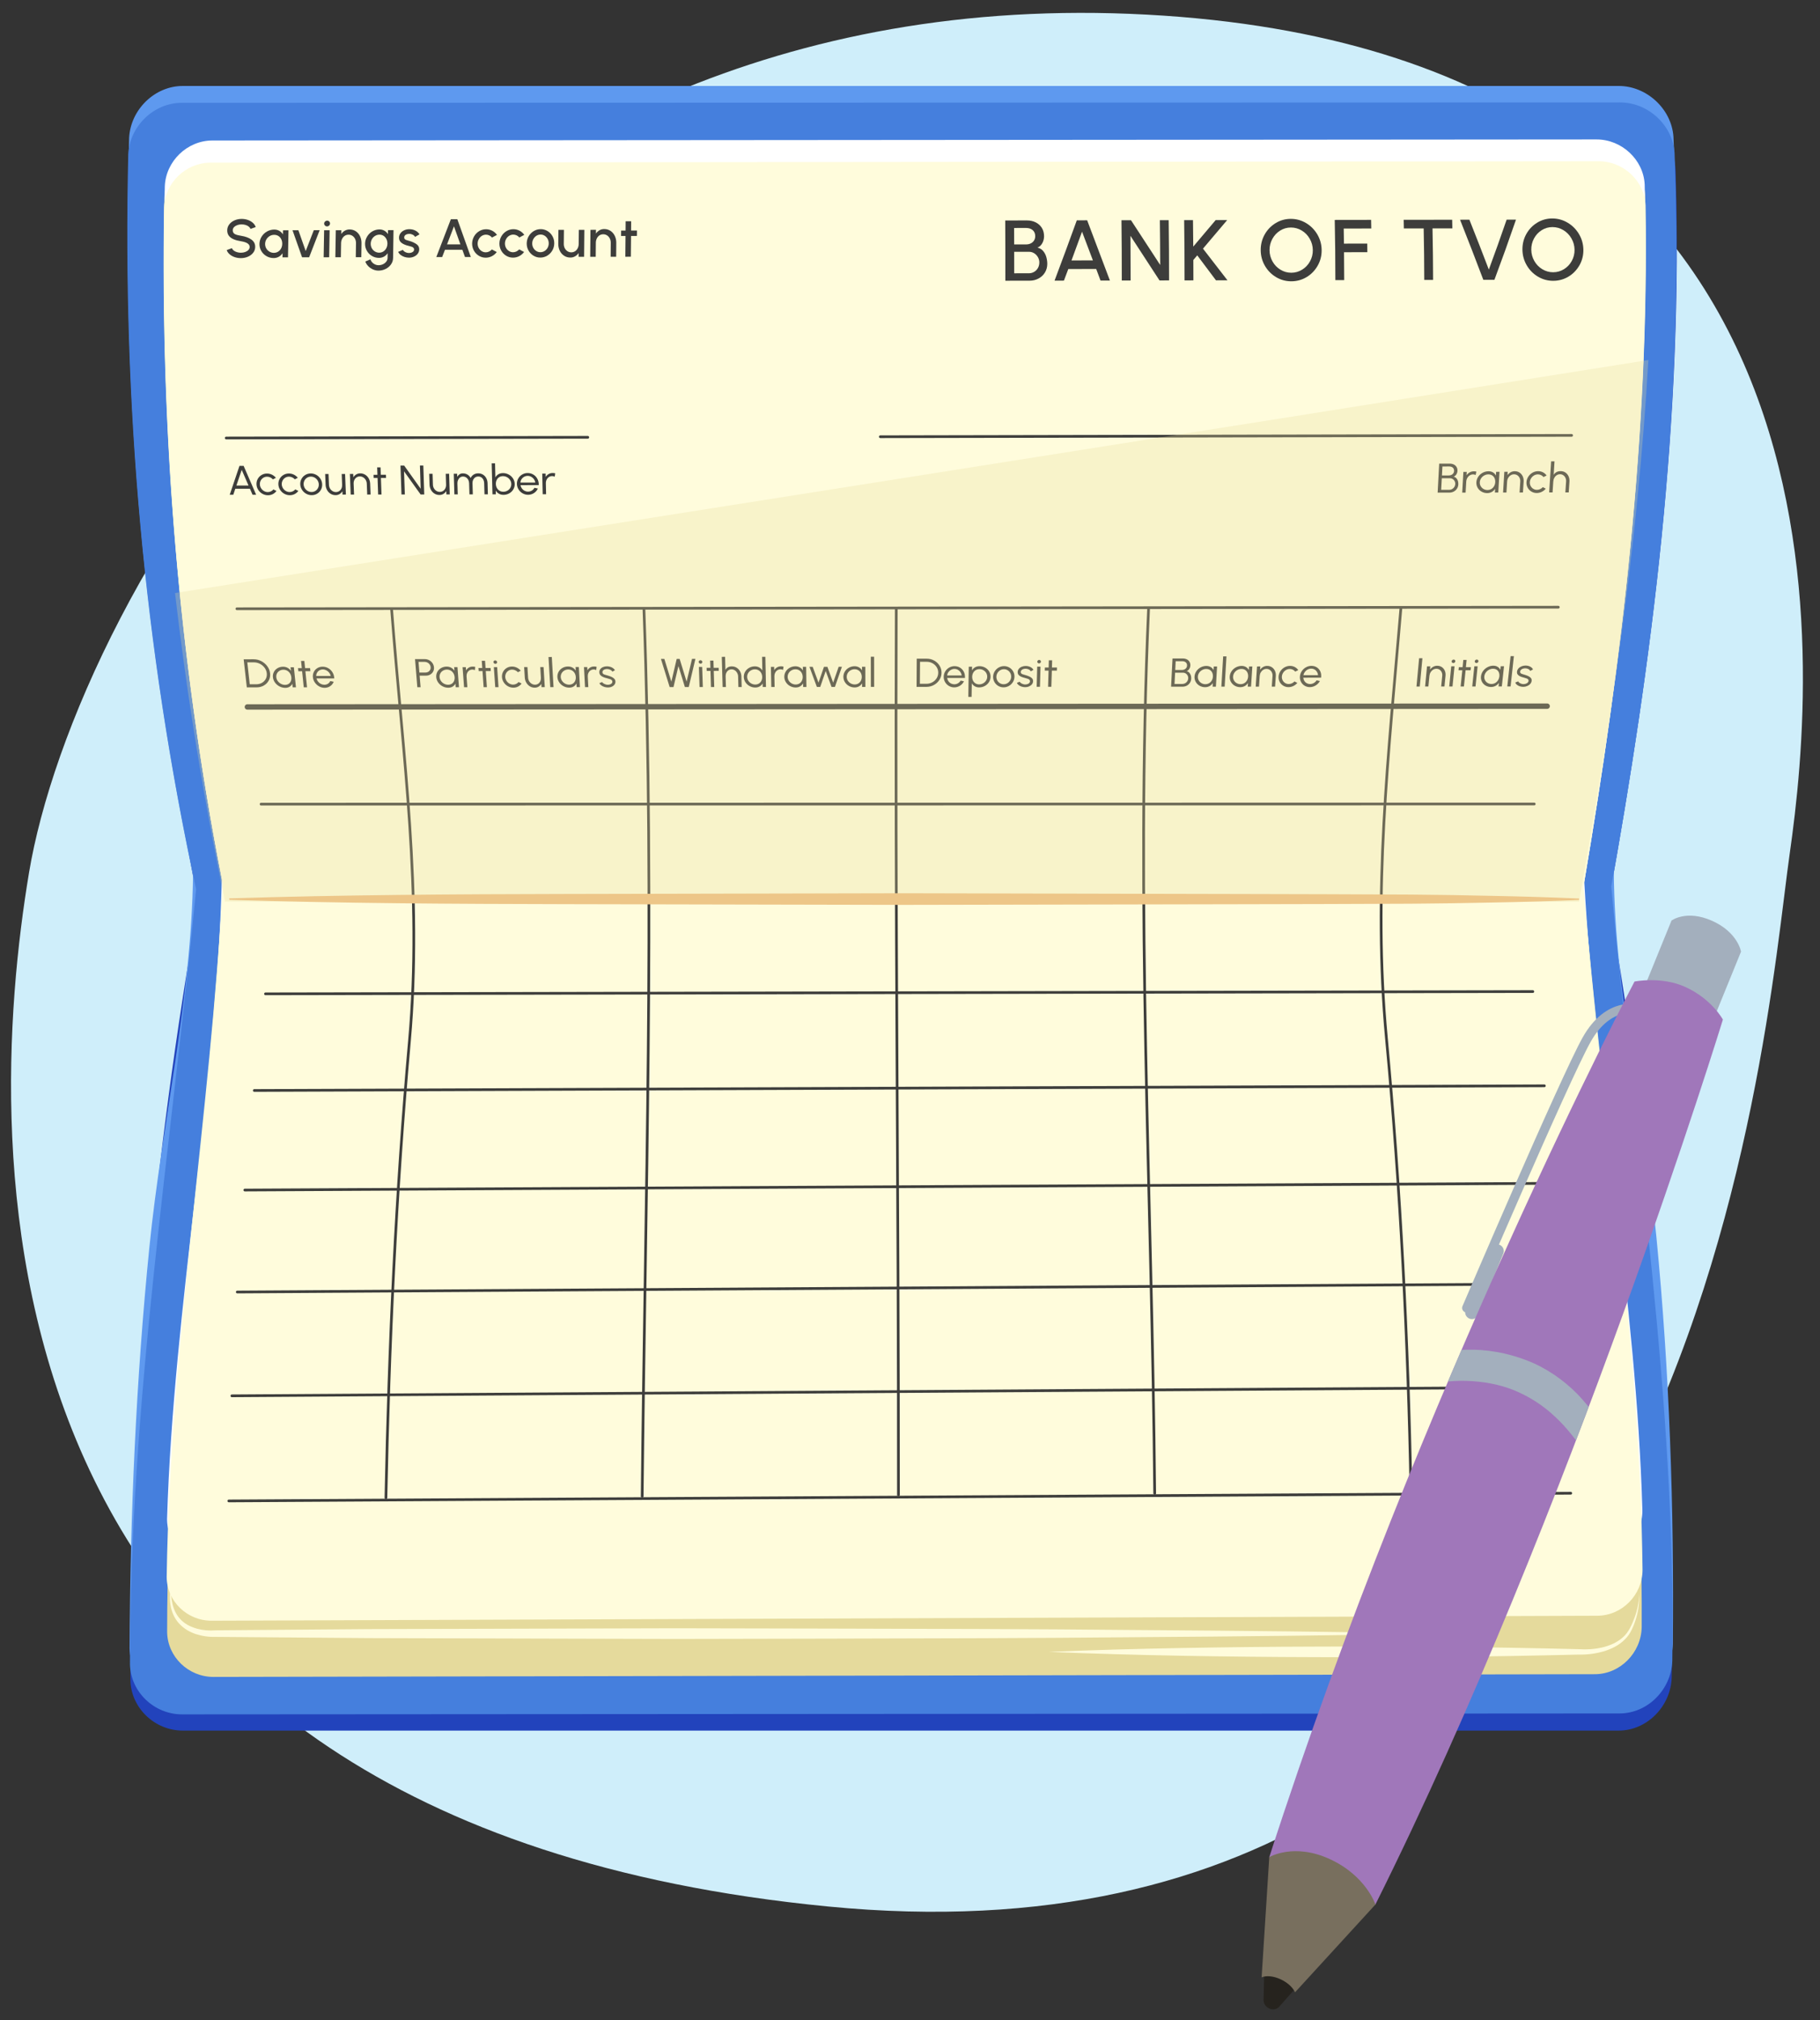 <?xml version="1.0" encoding="utf-8"?>
<!-- Generator: Adobe Illustrator 24.1.0, SVG Export Plug-In . SVG Version: 6.00 Build 0)  -->
<svg version="1.1" xmlns="http://www.w3.org/2000/svg" xmlns:xlink="http://www.w3.org/1999/xlink" x="0px" y="0px"
	 viewBox="0 0 380 421.57" style="enable-background:new 0 0 380 421.57;" xml:space="preserve">
<rect x="0" y="0" width="380" height="421.57" fill="#333333" stroke="none"/>
<style type="text/css">
	.st0{fill:#CFEEFA;}
	.st1{fill:#2243BC;}
	.st2{fill:#5E99EF;}
	.st3{fill:#457FDD;}
	.st4{fill:#E5DA9C;}
	.st5{fill:#FFFFFF;}
	.st6{fill:#FFFCDC;}
	.st7{fill:#3D3D3B;}
	.st8{fill:none;stroke:#3D3D3B;stroke-width:0.562;stroke-linecap:round;stroke-miterlimit:10;}
	.st9{fill:none;stroke:#3D3D3B;stroke-width:1.125;stroke-linecap:round;stroke-miterlimit:10;}
	.st10{opacity:0.28;fill:#E5DA9C;}
	.st11{fill:#EDC688;}
	.st12{fill:#A3AFBD;stroke:#A3AFBD;stroke-width:2.851;stroke-linecap:round;stroke-miterlimit:10;}
	.st13{fill:none;stroke:#A3AFBD;stroke-width:1.901;stroke-linecap:round;stroke-miterlimit:10;}
	.st14{fill:#26231E;}
	.st15{fill:#A3AFBD;}
	.st16{clip-path:url(#XMLID_3_);}
	.st17{fill:#786F5E;}
</style>
<g id="Art_goes_here.">
</g>
<g id="Guides__x28_Delete_Me_x29_">
	<path class="st0" d="M6.055,182.118c-9.496,56.976-14.922,198.059,166.858,215.695c181.781,17.635,195.346-181.781,200.773-219.765
		C379.112,140.064,391.321,11.19,239.385,3.05S15.551,125.142,6.055,182.118z"/>
	<g>
		<g>
			<g>
				<path class="st1" d="M337.976,361.109c-99.938,0-199.875,0-299.813,0c-5.815,0-10.754-4.657-10.933-10.415
					c-0.247-54.535,4.749-108.383,14.162-162.083c-9.748-50.996-14.137-101.02-12.485-152.948
					c-2.032-5.871,3.001-10.704,8.835-10.707c100.27-0.049,200.541-0.099,300.811-0.148c5.834-0.003,10.959,4.722,11.286,10.503
					c1.669,51.691-4.767,101.999-13.957,152.753c9.45,53.753,14.285,107.429,13.151,162.036
					C348.794,356.153,343.792,361.109,337.976,361.109z"/>
				<path class="st2" d="M338.319,353.965c-100.138,0.124-200.277,0.249-300.415,0.373c-5.827,0.007-10.728-4.652-10.852-10.414
					c0.138-27.967,1.341-55.84,4.137-83.671c2.601-25.888,8.814-51.842,9.116-77.783C29.54,131.515,25.489,80.767,26.96,28.733
					c0.326-5.923,5.388-10.796,11.203-10.796c99.938,0,199.875,0,299.813,0c5.815,0,11.004,4.752,11.424,10.562
					c2.473,51.884-3.422,102.381-12.448,153.388c0.168,25.391,6.423,50.886,8.892,76.238c2.75,28.243,3.701,56.507,3.431,84.88
					C349.101,349.024,344.146,353.958,338.319,353.965z"/>
				<path class="st3" d="M338.157,357.532c-100.044,0.064-200.088,0.128-300.131,0.193c-5.821,0.004-10.741-4.655-10.893-10.415
					c-0.022-54.929,8.574-107.38,13.812-161.754C29.926,134.76,25.569,84.145,26.778,32.206c0.296-5.898,5.342-10.751,11.167-10.753
					c100.111-0.026,200.222-0.051,300.333-0.077c5.825-0.001,10.982,4.737,11.355,10.532c2.068,51.788-4.102,102.19-13.214,153.068
					c4.889,54.41,13.556,106.558,12.744,161.569C348.957,352.583,343.979,357.529,338.157,357.532z"/>
				<path class="st4" d="M333.005,349.341c-96.141,0.189-192.282,0.378-288.424,0.568c-5.235,0.01-9.604-4.177-9.685-9.354
					c0.005-52.745,8.85-103.767,11.621-156.107c-9.374-47.49-13.086-94.892-12.193-143.275c0.185-5.236,4.655-9.537,9.905-9.542
					c96.421-0.086,192.841-0.172,289.261-0.258c5.25-0.005,9.783,4.215,10.003,9.384c1.005,48.699-4.731,96.315-12.881,144.245
					c4.281,51.956,12.483,102.077,12.162,154.538C342.654,344.92,338.24,349.33,333.005,349.341z"/>
				<path class="st5" d="M333.456,324.764c-96.383,0.465-192.765,0.931-289.148,1.396c-5.248,0.025-9.497-4.149-9.422-9.312
					c1.371-44.677,10.341-89.021,11.427-133.43C36.949,135.498,33.354,87.682,34.41,38.883c0.202-5.25,4.682-9.563,9.928-9.567
					c96.338-0.073,192.675-0.147,289.013-0.22c5.246-0.004,9.797,4.223,10.043,9.401c1.247,49.115-4.423,97.125-12.609,145.473
					c2.439,43.879,10.857,86.991,12.128,131.175C342.973,320.408,338.704,324.739,333.456,324.764z"/>
				<path class="st6" d="M333.497,337.145c-96.434,0.346-192.868,0.692-289.303,1.038c-5.153,0.018-9.388-4.091-9.392-9.175
					c0.742-48.703,9.136-96.195,11.716-144.561c-9.247-46.782-13.004-93.492-12.264-141.159c0.167-5.132,4.548-9.346,9.71-9.352
					c96.608-0.098,193.217-0.196,289.825-0.294c5.162-0.005,9.597,4.133,9.79,9.203c0.784,47.986-4.927,94.928-12.966,142.155
					c3.962,47.837,11.798,94.352,12.333,142.597C342.917,332.83,338.65,337.126,333.497,337.145z"/>
				<g>
					<path class="st7" d="M47.962,53.076c-0.301-0.252-0.507-0.551-0.628-0.894c0.435-0.158,0.653-0.237,1.088-0.396
						c0.186,0.551,1.012,0.95,1.881,0.948c0.638-0.001,1.228-0.21,1.568-0.577c0.169-0.18,0.254-0.389,0.258-0.62
						c0.011-0.597-0.586-0.998-1.781-1.192c-1.214-0.197-2.071-0.516-2.557-1.142c-0.241-0.31-0.358-0.706-0.347-1.186
						c0.011-0.453,0.158-0.855,0.437-1.213c0.279-0.357,0.642-0.63,1.101-0.829c0.46-0.199,0.95-0.296,1.473-0.297
						c0.867-0.001,1.715,0.275,2.312,0.79c0.298,0.254,0.504,0.56,0.628,0.911c-0.438,0.155-0.657,0.232-1.095,0.387
						c-0.123-0.367-0.519-0.673-1.043-0.831c-0.262-0.078-0.537-0.118-0.829-0.117c-0.621,0.001-1.218,0.217-1.566,0.58
						c-0.171,0.187-0.262,0.391-0.267,0.618c-0.013,0.543,0.315,0.836,0.793,0.977c0.24,0.073,0.57,0.145,0.985,0.213
						c0.855,0.141,1.575,0.392,2.116,0.781c0.537,0.386,0.804,0.902,0.792,1.55c-0.008,0.451-0.147,0.851-0.424,1.206
						c-0.276,0.355-0.636,0.625-1.094,0.823c-0.458,0.198-0.949,0.294-1.477,0.295C49.404,53.86,48.551,53.587,47.962,53.076z"/>
					<path class="st7" d="M60.13,53.695c-0.46,0.001-0.69,0.001-1.15,0.002c0.005-0.342,0.008-0.513,0.013-0.855
						c-0.407,0.614-1.046,1.003-1.845,1.004c-0.546,0.001-1.051-0.135-1.506-0.397c-0.46-0.264-0.823-0.625-1.086-1.078
						c-0.261-0.449-0.392-0.945-0.382-1.481c0.01-0.541,0.158-1.038,0.439-1.496c0.279-0.458,0.657-0.82,1.127-1.087
						c0.465-0.265,0.974-0.403,1.52-0.404c0.798-0.001,1.423,0.377,1.807,1.003c0.007-0.339,0.011-0.509,0.018-0.848
						c0.46-0.001,0.689-0.001,1.149-0.002C60.184,50.319,60.164,51.447,60.13,53.695z M58.699,51.824
						c0.149-0.287,0.224-0.597,0.23-0.941c0.013-0.699-0.274-1.297-0.79-1.635C57.877,49.084,57.58,49,57.246,49
						c-0.672,0.001-1.277,0.364-1.622,0.94c-0.172,0.288-0.265,0.604-0.271,0.948c-0.013,0.683,0.34,1.29,0.908,1.621
						c0.279,0.168,0.589,0.252,0.916,0.252C57.849,52.76,58.402,52.394,58.699,51.824z"/>
					<path class="st7" d="M63.072,53.69c-0.807-2.251-1.206-3.38-1.997-5.646c0.49-0.001,0.734-0.001,1.224-0.002
						c0.607,1.741,0.913,2.609,1.529,4.341c0.672-1.735,1.01-2.604,1.689-4.346c0.49-0.001,0.735-0.001,1.224-0.002
						c-0.885,2.268-1.324,3.398-2.197,5.652C63.955,53.689,63.66,53.689,63.072,53.69z"/>
					<path class="st7" d="M67.855,47.061c-0.118-0.118-0.178-0.254-0.175-0.419c0.003-0.164,0.069-0.306,0.193-0.425
						c0.124-0.119,0.263-0.176,0.428-0.177c0.167,0,0.315,0.056,0.434,0.175c0.117,0.119,0.172,0.26,0.169,0.424
						c-0.004,0.164-0.064,0.306-0.187,0.425c-0.123,0.119-0.275,0.176-0.441,0.176C68.11,47.242,67.974,47.179,67.855,47.061z
						 M68.823,48.044c-0.045,2.262-0.064,3.389-0.096,5.637c-0.46,0.001-0.69,0.001-1.15,0.002c0.032-2.248,0.051-3.375,0.097-5.637
						C68.134,48.045,68.364,48.044,68.823,48.044z"/>
					<path class="st7" d="M74.286,53.67c0.016-1.173,0.025-1.761,0.044-2.938c0.01-0.637-0.274-1.212-0.751-1.528
						c-0.244-0.158-0.513-0.236-0.811-0.235c-0.593,0.001-1.081,0.341-1.344,0.877c-0.137,0.271-0.205,0.57-0.21,0.891
						c-0.02,1.177-0.029,1.765-0.045,2.938c-0.46,0.001-0.69,0.001-1.15,0.002c0.031-2.248,0.05-3.375,0.095-5.636
						c0.46-0.001,0.69-0.001,1.149-0.002c-0.006,0.314-0.009,0.471-0.015,0.785c0.425-0.594,1.023-0.945,1.719-0.946
						c0.5-0.001,0.94,0.123,1.32,0.376c0.38,0.254,0.678,0.598,0.884,1.032c0.205,0.434,0.312,0.908,0.31,1.421
						c-0.019,1.186-0.028,1.778-0.044,2.96C74.977,53.669,74.747,53.67,74.286,53.67z"/>
					<path class="st7" d="M82.074,53.808c-0.006,0.5-0.149,0.952-0.436,1.36c-0.284,0.404-0.658,0.724-1.127,0.955
						c-0.468,0.231-0.97,0.344-1.493,0.345c-0.787,0.001-1.566-0.35-2.13-0.926c-0.279-0.286-0.487-0.61-0.615-0.964
						c0.426-0.187,0.639-0.281,1.064-0.468c0.137,0.466,0.506,0.864,0.975,1.076c0.235,0.106,0.47,0.156,0.718,0.156
						c0.317-0.001,0.627-0.066,0.917-0.198c0.287-0.13,0.521-0.321,0.702-0.551c0.182-0.23,0.271-0.494,0.275-0.781
						c0.005-0.393,0.008-0.59,0.013-0.983c-0.399,0.608-1.031,0.98-1.796,0.981c-0.535,0.001-1.027-0.133-1.478-0.397
						c-0.451-0.263-0.801-0.627-1.061-1.078c-0.259-0.448-0.388-0.945-0.38-1.48s0.152-1.032,0.427-1.49
						c0.274-0.455,0.636-0.82,1.095-1.086c0.459-0.266,0.955-0.403,1.49-0.403c0.764-0.001,1.384,0.37,1.765,0.98
						c0.006-0.332,0.009-0.498,0.014-0.83c0.46-0.001,0.69-0.001,1.149-0.002C82.12,50.344,82.103,51.501,82.074,53.808z
						 M80.663,51.781c0.148-0.288,0.222-0.597,0.227-0.935c0.01-0.682-0.284-1.291-0.791-1.629
						c-0.255-0.168-0.542-0.253-0.869-0.252c-0.661,0.001-1.242,0.363-1.573,0.939c-0.166,0.288-0.251,0.604-0.256,0.948
						c-0.011,0.682,0.325,1.289,0.873,1.62c0.274,0.168,0.572,0.252,0.899,0.252C79.822,52.722,80.368,52.356,80.663,51.781z"/>
					<path class="st7" d="M83.644,53.193c-0.234-0.185-0.404-0.399-0.51-0.64c0.393-0.165,0.59-0.248,0.984-0.413
						c0.156,0.327,0.715,0.651,1.261,0.65c0.294-0.001,0.549-0.068,0.762-0.198c0.208-0.127,0.315-0.304,0.318-0.524
						c0.004-0.315-0.241-0.495-0.51-0.584c-0.131-0.045-0.338-0.1-0.606-0.173c-0.637-0.145-1.141-0.359-1.498-0.628
						c-0.358-0.271-0.542-0.636-0.535-1.098c0.011-0.694,0.446-1.249,1.101-1.543c0.329-0.142,0.675-0.216,1.049-0.216
						c0.466-0.001,0.885,0.094,1.265,0.286c0.375,0.19,0.665,0.456,0.861,0.789c-0.369,0.213-0.554,0.319-0.923,0.532
						c-0.094-0.18-0.253-0.334-0.475-0.451c-0.226-0.119-0.463-0.18-0.711-0.179c-0.31,0.001-0.57,0.063-0.773,0.194
						c-0.203,0.13-0.31,0.317-0.314,0.559c-0.004,0.265,0.172,0.423,0.406,0.512c0.114,0.045,0.276,0.095,0.486,0.152
						c0.159,0.043,0.263,0.073,0.315,0.09c0.607,0.197,1.083,0.421,1.428,0.685c0.341,0.261,0.508,0.601,0.503,1.018
						c0,0.011,0,0.028,0,0.039c-0.008,0.652-0.434,1.199-1.082,1.492c-0.33,0.146-0.676,0.22-1.044,0.221
						C84.752,53.764,84.11,53.557,83.644,53.193z"/>
					<path class="st7" d="M95.486,45.739c1.116,3.169,1.68,4.747,2.817,7.889c-0.488,0.001-0.731,0.001-1.219,0.002
						c-0.219-0.606-0.328-0.909-0.547-1.516c-1.454,0.002-2.18,0.004-3.634,0.006c-0.235,0.608-0.353,0.912-0.587,1.519
						c-0.488,0.001-0.732,0.001-1.219,0.002c1.208-3.147,1.816-4.727,3.04-7.9C94.676,45.74,94.946,45.74,95.486,45.739z
						 M96.126,50.989c-0.539-1.502-0.808-2.254-1.342-3.761c-0.58,1.509-0.87,2.263-1.447,3.766
						C94.453,50.992,95.01,50.991,96.126,50.989z"/>
					<path class="st7" d="M103.722,52.591c-0.274,0.366-0.611,0.655-1.009,0.861c-0.403,0.209-0.838,0.316-1.298,0.317
						c-0.523,0.001-1.001-0.136-1.433-0.396c-0.437-0.264-0.781-0.624-1.035-1.077c-0.252-0.449-0.38-0.944-0.373-1.479
						c0.007-0.541,0.146-1.037,0.411-1.494c0.265-0.457,0.617-0.818,1.062-1.085c0.439-0.264,0.919-0.402,1.442-0.403
						c0.46-0.001,0.889,0.106,1.289,0.314c0.399,0.209,0.729,0.502,0.988,0.868c-0.414,0.219-0.621,0.329-1.036,0.549
						c-0.317-0.383-0.791-0.602-1.256-0.601c-0.638,0.001-1.201,0.369-1.507,0.933c-0.159,0.287-0.238,0.592-0.242,0.919
						c-0.008,0.653,0.313,1.249,0.838,1.58c0.262,0.168,0.549,0.252,0.865,0.251c0.483-0.001,0.952-0.238,1.272-0.598
						C103.109,52.265,103.313,52.373,103.722,52.591z"/>
					<path class="st7" d="M109.423,52.581c-0.274,0.366-0.61,0.655-1.009,0.861c-0.403,0.209-0.837,0.316-1.297,0.317
						c-0.523,0.001-1.001-0.136-1.433-0.396c-0.438-0.264-0.781-0.624-1.036-1.077c-0.252-0.449-0.38-0.944-0.374-1.479
						c0.006-0.541,0.145-1.037,0.41-1.494c0.265-0.457,0.617-0.818,1.061-1.085c0.439-0.264,0.919-0.402,1.442-0.403
						c0.46-0.001,0.889,0.106,1.289,0.314c0.399,0.208,0.729,0.501,0.989,0.867c-0.414,0.219-0.621,0.329-1.035,0.548
						c-0.317-0.383-0.791-0.602-1.257-0.601c-0.638,0.001-1.2,0.369-1.506,0.933c-0.159,0.287-0.237,0.592-0.241,0.918
						c-0.008,0.653,0.314,1.249,0.839,1.58c0.262,0.168,0.549,0.252,0.865,0.251c0.483-0.001,0.952-0.238,1.271-0.598
						C108.809,52.255,109.013,52.364,109.423,52.581z"/>
					<path class="st7" d="M111.385,53.352c-0.438-0.264-0.781-0.624-1.036-1.077c-0.252-0.449-0.381-0.944-0.375-1.479
						c0.006-0.54,0.144-1.037,0.408-1.494c0.264-0.457,0.616-0.818,1.06-1.085c0.438-0.264,0.918-0.402,1.441-0.403
						c0.523-0.001,1.001,0.133,1.437,0.398c0.433,0.263,0.78,0.625,1.034,1.081c0.254,0.456,0.375,0.952,0.369,1.492
						c-0.006,0.535-0.138,1.03-0.4,1.48c-0.264,0.454-0.618,0.818-1.057,1.08c-0.443,0.265-0.924,0.4-1.447,0.401
						C112.295,53.75,111.818,53.613,111.385,53.352z M114.339,51.701c0.152-0.281,0.23-0.585,0.233-0.912
						c0.007-0.659-0.32-1.261-0.844-1.599c-0.263-0.163-0.549-0.247-0.86-0.247c-0.638,0.001-1.194,0.369-1.505,0.933
						c-0.158,0.287-0.237,0.592-0.24,0.918c-0.007,0.676,0.326,1.26,0.851,1.585c0.257,0.162,0.544,0.246,0.855,0.246
						C113.467,52.624,114.028,52.264,114.339,51.701z"/>
					<path class="st7" d="M117.744,47.965c-0.013,1.174-0.02,1.76-0.031,2.931c-0.006,0.647,0.281,1.209,0.767,1.522
						c0.241,0.157,0.51,0.236,0.809,0.235c0.592-0.001,1.078-0.339,1.342-0.879c0.128-0.265,0.194-0.563,0.197-0.884
						c0.011-1.171,0.017-1.757,0.03-2.931c0.46-0.001,0.69-0.001,1.149-0.002c-0.024,2.258-0.035,3.383-0.053,5.628
						c-0.46,0.001-0.69,0.001-1.15,0.002c0.003-0.314,0.004-0.471,0.007-0.786c-0.419,0.591-1.014,0.939-1.71,0.94
						c-0.5,0.001-0.942-0.125-1.325-0.379c-0.38-0.252-0.685-0.593-0.893-1.026c-0.209-0.433-0.319-0.905-0.32-1.417
						c0.012-1.18,0.018-1.77,0.032-2.954C117.055,47.966,117.285,47.966,117.744,47.965z"/>
					<path class="st7" d="M127.498,53.577c0.009-1.172,0.014-1.758,0.024-2.933c0.006-0.636-0.283-1.21-0.763-1.525
						c-0.245-0.157-0.515-0.235-0.813-0.235c-0.593,0.001-1.078,0.34-1.337,0.875c-0.135,0.271-0.2,0.569-0.203,0.89
						c-0.011,1.175-0.016,1.762-0.025,2.934c-0.46,0.001-0.69,0.001-1.15,0.002c0.018-2.245,0.029-3.37,0.052-5.628
						c0.46-0.001,0.69-0.001,1.149-0.002c-0.003,0.314-0.005,0.47-0.008,0.784c0.42-0.593,1.015-0.944,1.711-0.945
						c0.5-0.001,0.941,0.123,1.324,0.376c0.382,0.254,0.684,0.597,0.893,1.031c0.209,0.433,0.32,0.906,0.321,1.419
						c-0.01,1.184-0.015,1.775-0.024,2.956C128.188,53.576,127.958,53.576,127.498,53.577z"/>
					<path class="st7" d="M131.756,49.234c-0.017,1.738-0.025,2.605-0.04,4.335c-0.46,0.001-0.69,0.001-1.15,0.002
						c0.015-1.73,0.023-2.597,0.041-4.335c-0.373,0.001-0.559,0.001-0.932,0.002c0.004-0.451,0.006-0.676,0.01-1.128
						c0.373-0.001,0.559-0.001,0.932-0.001c0.005-0.774,0.007-1.162,0.012-1.937c0.46-0.001,0.689-0.001,1.149-0.002
						c-0.005,0.776-0.007,1.163-0.012,1.937c0.49-0.001,0.735-0.001,1.224-0.002c-0.004,0.451-0.006,0.677-0.01,1.128
						C132.491,49.233,132.246,49.234,131.756,49.234z"/>
				</g>
				<g>
					<path class="st8" d="M49.459,127.025c91.969-0.109,183.937-0.218,275.906-0.327"/>
					<path class="st9" d="M51.651,147.514c90.461-0.055,180.922-0.109,271.383-0.164"/>
					<g>
						<path class="st7" d="M52.95,137.565c0.569-0.001,1.106,0.129,1.612,0.392c0.506,0.264,0.924,0.62,1.253,1.068
							c0.329,0.448,0.519,0.938,0.576,1.47c0.057,0.532-0.028,1.017-0.26,1.465c-0.232,0.448-0.571,0.803-1.018,1.067
							c-0.447,0.264-0.952,0.398-1.518,0.398c-0.825,0.001-1.237,0.001-2.062,0.001c-0.273-2.34-0.404-3.512-0.656-5.86
							C51.707,137.566,52.121,137.565,52.95,137.565z M53.522,142.781c0.442,0,0.836-0.105,1.186-0.31
							c0.347-0.204,0.615-0.482,0.795-0.833c0.179-0.348,0.245-0.728,0.201-1.143c-0.045-0.415-0.193-0.798-0.449-1.147
							c-0.254-0.347-0.586-0.63-0.979-0.833c-0.396-0.205-0.814-0.305-1.258-0.305c-0.553,0-0.829,0.001-1.382,0.001
							c0.197,1.831,0.299,2.745,0.509,4.571C52.696,142.782,52.972,142.781,53.522,142.781z"/>
						<path class="st7" d="M61.794,143.419c-0.274,0-0.411,0-0.686,0c-0.032-0.299-0.049-0.449-0.081-0.748
							c-0.259,0.531-0.766,0.858-1.457,0.858c-0.423,0-0.826-0.101-1.204-0.296c-0.381-0.197-0.697-0.465-0.944-0.802
							c-0.245-0.334-0.393-0.703-0.437-1.1c-0.044-0.402,0.023-0.77,0.198-1.109c0.174-0.339,0.433-0.607,0.773-0.805
							c0.337-0.196,0.719-0.298,1.144-0.299c0.693-0.001,1.272,0.326,1.643,0.858c-0.031-0.297-0.046-0.445-0.076-0.742
							c0.275,0,0.413,0,0.688-0.001C61.527,140.91,61.614,141.747,61.794,143.419z M60.728,142.123
							c0.095-0.238,0.129-0.506,0.099-0.795c-0.062-0.59-0.368-1.092-0.848-1.373c-0.242-0.138-0.508-0.209-0.804-0.209
							c-0.299,0-0.568,0.072-0.808,0.214c-0.24,0.143-0.422,0.336-0.542,0.574c-0.122,0.241-0.17,0.507-0.138,0.796
							c0.031,0.289,0.137,0.552,0.313,0.79c0.178,0.242,0.402,0.434,0.669,0.573c0.269,0.14,0.549,0.213,0.843,0.213
							C60.104,142.906,60.535,142.604,60.728,142.123z"/>
						<path class="st7" d="M63.763,140.057c0.134,1.345,0.203,2.017,0.343,3.36c-0.274,0-0.412,0-0.686,0.001
							c-0.141-1.343-0.21-2.015-0.344-3.36c-0.315,0-0.472,0-0.787,0.001c-0.026-0.258-0.039-0.387-0.065-0.645
							c0.315,0,0.472,0,0.787-0.001c-0.062-0.598-0.093-0.898-0.153-1.496c0.276,0,0.413,0,0.689-0.001
							c0.06,0.599,0.09,0.898,0.151,1.496c0.418,0,0.628-0.001,1.046-0.001c0.026,0.258,0.038,0.387,0.064,0.645
							C64.391,140.057,64.182,140.057,63.763,140.057z"/>
						<path class="st7" d="M66.641,143.227c-0.362-0.197-0.658-0.465-0.894-0.802c-0.233-0.334-0.375-0.703-0.415-1.1
							c-0.041-0.402,0.025-0.771,0.192-1.11c0.167-0.34,0.411-0.607,0.734-0.805c0.32-0.196,0.682-0.298,1.088-0.299
							c0.421,0,0.812,0.099,1.164,0.297c0.354,0.199,0.648,0.473,0.875,0.821c0.225,0.347,0.355,0.733,0.397,1.155
							c0.008,0.079,0.014,0.138,0.013,0.176c-1.484,0.001-2.227,0.002-3.711,0.003c0.122,0.498,0.454,0.916,0.91,1.146
							c0.23,0.113,0.473,0.171,0.726,0.171c0.557,0,1.005-0.285,1.242-0.771c0.284,0.06,0.426,0.09,0.71,0.15
							c-0.283,0.745-1.01,1.264-1.887,1.264C67.38,143.524,66.999,143.422,66.641,143.227z M69.052,141.046
							c-0.096-0.485-0.438-0.925-0.908-1.172c-0.236-0.121-0.482-0.184-0.742-0.184c-0.518,0-0.958,0.257-1.198,0.671
							c-0.123,0.205-0.184,0.436-0.191,0.687C67.229,141.047,67.836,141.046,69.052,141.046z"/>
					</g>
					<g>
						<path class="st7" d="M88.689,137.533c0.327,0,0.639,0.074,0.921,0.226c0.285,0.153,0.521,0.36,0.697,0.624
							s0.279,0.558,0.304,0.872c0.025,0.318-0.033,0.61-0.174,0.872c-0.142,0.264-0.349,0.469-0.607,0.621
							c-0.26,0.153-0.553,0.231-0.87,0.231c-0.537,0-0.806,0.001-1.343,0.001c0.079,0.968,0.12,1.452,0.202,2.419
							c-0.274,0-0.412,0-0.686,0c-0.201-2.343-0.297-3.516-0.48-5.866C87.468,137.534,87.875,137.534,88.689,137.533z
							 M88.85,140.335c0.416,0,0.774-0.21,0.957-0.55c0.089-0.172,0.128-0.361,0.112-0.566c-0.032-0.415-0.282-0.767-0.651-0.965
							c-0.187-0.096-0.383-0.146-0.594-0.146c-0.515,0-0.773,0.001-1.288,0.001c0.07,0.891,0.105,1.336,0.177,2.226
							C88.079,140.335,88.336,140.335,88.85,140.335z"/>
						<path class="st7" d="M95.828,143.395c-0.274,0-0.412,0-0.686,0c-0.024-0.3-0.035-0.449-0.059-0.749
							c-0.275,0.532-0.792,0.859-1.482,0.859c-0.423,0-0.823-0.101-1.195-0.296c-0.375-0.197-0.683-0.466-0.92-0.803
							c-0.235-0.334-0.373-0.703-0.404-1.101c-0.032-0.402,0.046-0.771,0.229-1.111c0.184-0.34,0.451-0.608,0.796-0.806
							c0.342-0.196,0.728-0.299,1.153-0.299c0.693-0.001,1.262,0.326,1.619,0.858c-0.022-0.297-0.033-0.445-0.055-0.742
							c0.275,0,0.413,0,0.688-0.001C95.634,140.883,95.697,141.721,95.828,143.395z M94.8,142.098
							c0.103-0.239,0.144-0.507,0.122-0.796c-0.045-0.591-0.336-1.093-0.809-1.374c-0.238-0.138-0.502-0.209-0.798-0.209
							c-0.298,0-0.57,0.072-0.814,0.214c-0.244,0.143-0.431,0.336-0.558,0.575c-0.129,0.242-0.184,0.507-0.161,0.796
							c0.023,0.289,0.121,0.553,0.29,0.791c0.171,0.242,0.39,0.435,0.652,0.573c0.265,0.14,0.543,0.213,0.837,0.213
							C94.152,142.881,94.592,142.579,94.8,142.098z"/>
						<path class="st7" d="M99.154,139.836c-0.171-0.079-0.344-0.121-0.522-0.121c-0.5,0-0.901,0.277-1.096,0.726
							c-0.099,0.222-0.139,0.469-0.12,0.733c0.066,0.888,0.099,1.332,0.167,2.219c-0.276,0-0.415,0-0.691,0.001
							c-0.129-1.672-0.191-2.509-0.312-4.185c0.275,0,0.413,0,0.688-0.001c0.019,0.267,0.029,0.4,0.048,0.667
							c0.303-0.499,0.78-0.785,1.365-0.785c0.219,0,0.394,0.021,0.536,0.063C99.192,139.426,99.18,139.562,99.154,139.836z"/>
						<path class="st7" d="M101.425,140.027c0.091,1.347,0.138,2.02,0.235,3.364c-0.274,0-0.412,0-0.686,0
							c-0.097-1.344-0.144-2.017-0.236-3.364c-0.315,0-0.472,0-0.787,0.001c-0.018-0.258-0.027-0.387-0.045-0.645
							c0.315,0,0.472,0,0.787-0.001c-0.043-0.599-0.065-0.899-0.107-1.498c0.276,0,0.414,0,0.689-0.001
							c0.042,0.599,0.062,0.899,0.105,1.498c0.418,0,0.628-0.001,1.046-0.001c0.017,0.258,0.026,0.387,0.044,0.646
							C102.052,140.026,101.843,140.026,101.425,140.027z"/>
						<path class="st7" d="M103.156,138.414c-0.08-0.071-0.126-0.151-0.133-0.248s0.029-0.184,0.1-0.256s0.159-0.109,0.262-0.11
							s0.199,0.038,0.28,0.109c0.08,0.071,0.122,0.159,0.128,0.256s-0.024,0.177-0.095,0.248c-0.072,0.072-0.163,0.109-0.266,0.109
							C103.329,138.523,103.237,138.486,103.156,138.414z M103.798,139.198c0.111,1.678,0.168,2.516,0.287,4.19
							c-0.274,0-0.411,0-0.685,0c-0.12-1.674-0.177-2.512-0.289-4.19C103.385,139.199,103.523,139.199,103.798,139.198z"/>
						<path class="st7" d="M108.905,142.619c-0.191,0.272-0.436,0.487-0.733,0.641c-0.3,0.156-0.63,0.235-0.986,0.235
							c-0.405,0-0.782-0.102-1.134-0.297c-0.355-0.197-0.643-0.466-0.866-0.803c-0.222-0.334-0.351-0.704-0.378-1.101
							c-0.027-0.402,0.051-0.772,0.229-1.111c0.178-0.34,0.431-0.608,0.76-0.806c0.326-0.196,0.692-0.299,1.098-0.299
							c0.358,0,0.698,0.079,1.02,0.234c0.323,0.155,0.595,0.373,0.818,0.645c-0.239,0.124-0.358,0.186-0.597,0.311
							c-0.312-0.348-0.767-0.544-1.201-0.544c-0.286,0-0.54,0.072-0.767,0.214c-0.228,0.143-0.402,0.338-0.521,0.575
							c-0.12,0.238-0.172,0.499-0.153,0.78c0.019,0.28,0.108,0.536,0.262,0.775c0.155,0.239,0.358,0.431,0.601,0.569
							c0.245,0.14,0.505,0.213,0.785,0.213c0.45,0,0.868-0.21,1.127-0.541C108.523,142.433,108.651,142.495,108.905,142.619z"/>
						<path class="st7" d="M110.122,139.193c0.054,0.888,0.082,1.332,0.138,2.218c0.034,0.532,0.318,1.001,0.749,1.261
							c0.218,0.13,0.45,0.196,0.699,0.196c0.499,0,0.901-0.277,1.104-0.726c0.099-0.222,0.141-0.469,0.125-0.733
							c-0.054-0.887-0.081-1.331-0.133-2.219c0.275,0,0.412,0,0.687-0.001c0.098,1.679,0.148,2.517,0.253,4.191
							c-0.274,0-0.411,0-0.685,0c-0.017-0.27-0.025-0.404-0.042-0.674c-0.308,0.499-0.78,0.788-1.363,0.788
							c-0.374,0-0.713-0.092-1.02-0.28c-0.306-0.188-0.549-0.439-0.735-0.753c-0.185-0.314-0.296-0.662-0.325-1.035
							c-0.057-0.893-0.085-1.341-0.14-2.235C109.709,139.193,109.846,139.193,110.122,139.193z"/>
						<path class="st7" d="M114.523,137.09c0.276,0,0.414,0,0.69-0.001c0.137,2.519,0.21,3.777,0.362,6.287
							c-0.274,0-0.412,0-0.686,0C114.735,140.867,114.662,139.609,114.523,137.09z"/>
						<path class="st7" d="M121.083,143.376c-0.274,0-0.411,0-0.686,0c-0.017-0.3-0.025-0.45-0.042-0.75
							c-0.286,0.532-0.811,0.859-1.501,0.86c-0.423,0-0.821-0.101-1.188-0.297c-0.371-0.197-0.673-0.466-0.903-0.804
							c-0.228-0.334-0.358-0.704-0.381-1.102c-0.023-0.402,0.062-0.772,0.253-1.111c0.191-0.34,0.464-0.608,0.813-0.806
							c0.347-0.196,0.734-0.299,1.159-0.299c0.693-0.001,1.256,0.326,1.601,0.859c-0.016-0.297-0.024-0.446-0.039-0.743
							c0.275,0,0.413,0,0.688-0.001C120.944,140.863,120.989,141.701,121.083,143.376z M120.083,142.079
							c0.108-0.239,0.155-0.507,0.139-0.796c-0.032-0.591-0.313-1.094-0.78-1.375c-0.235-0.138-0.498-0.209-0.793-0.209
							c-0.299,0-0.572,0.072-0.819,0.215c-0.247,0.143-0.438,0.337-0.571,0.575c-0.134,0.242-0.195,0.508-0.178,0.797
							c0.016,0.289,0.109,0.553,0.273,0.792c0.166,0.242,0.38,0.435,0.64,0.574c0.262,0.14,0.538,0.213,0.832,0.213
							C119.419,142.863,119.865,142.561,120.083,142.079z"/>
						<path class="st7" d="M124.486,139.815c-0.17-0.08-0.341-0.121-0.52-0.121c-0.5,0-0.907,0.278-1.111,0.727
							c-0.105,0.222-0.149,0.47-0.135,0.734c0.047,0.889,0.07,1.333,0.119,2.221c-0.276,0-0.415,0-0.691,0.001
							c-0.092-1.673-0.137-2.511-0.222-4.188c0.275,0,0.413,0,0.688-0.001c0.013,0.267,0.02,0.4,0.034,0.667
							c0.314-0.5,0.796-0.786,1.382-0.786c0.219,0,0.394,0.021,0.535,0.063C124.533,139.405,124.517,139.541,124.486,139.815z"/>
						<path class="st7" d="M125.548,143.022c-0.19-0.138-0.328-0.293-0.412-0.469c0.232-0.096,0.348-0.143,0.581-0.239
							c0.144,0.293,0.715,0.574,1.179,0.573c0.343,0,0.667-0.11,0.84-0.311c0.089-0.101,0.128-0.218,0.121-0.352
							c-0.013-0.255-0.212-0.415-0.462-0.503c-0.127-0.046-0.295-0.096-0.507-0.151c-0.036-0.01-0.054-0.015-0.09-0.025
							c-0.704-0.171-1.16-0.352-1.439-0.666c-0.137-0.155-0.214-0.352-0.226-0.583c-0.025-0.499,0.286-0.898,0.777-1.104
							c0.245-0.105,0.511-0.156,0.801-0.156c0.363,0,0.697,0.071,1.003,0.217c0.306,0.147,0.534,0.344,0.684,0.591
							c-0.216,0.123-0.323,0.184-0.539,0.307c-0.084-0.159-0.233-0.292-0.448-0.394c-0.212-0.101-0.432-0.15-0.655-0.15
							c-0.558,0-0.993,0.253-0.972,0.676c0.012,0.239,0.166,0.377,0.384,0.457c0.109,0.042,0.263,0.092,0.467,0.146
							c0.103,0.028,0.155,0.043,0.258,0.071c0.651,0.196,1.093,0.381,1.376,0.687c0.141,0.155,0.217,0.344,0.227,0.561
							c0,0.004,0,0.009,0.001,0.013c0.018,0.469-0.283,0.863-0.767,1.073c-0.239,0.109-0.504,0.159-0.784,0.16
							C126.443,143.452,125.922,143.294,125.548,143.022z"/>
					</g>
					<g>
						<path class="st7" d="M137.995,137.489c0.285,0,0.427,0,0.712-0.001c0.585,1.901,0.879,2.85,1.467,4.747
							c0.44-1.897,0.663-2.847,1.115-4.749c0.245,0,0.368,0,0.614-0.001c0.581,1.901,0.872,2.851,1.455,4.747
							c0.446-1.897,0.672-2.847,1.128-4.749c0.284,0,0.427,0,0.711-0.001c-0.565,2.355-0.844,3.53-1.393,5.877
							c-0.322,0-0.483,0-0.806,0.001c-0.54-1.751-0.81-2.628-1.349-4.383c-0.416,1.756-0.622,2.633-1.029,4.385
							c-0.321,0-0.481,0-0.802,0.001C139.086,141.017,138.721,139.843,137.995,137.489z"/>
						<path class="st7" d="M145.996,138.377c-0.078-0.071-0.121-0.151-0.124-0.248s0.035-0.185,0.109-0.256
							c0.074-0.072,0.163-0.11,0.266-0.11s0.197,0.038,0.276,0.109c0.078,0.072,0.116,0.159,0.119,0.256
							c0.003,0.097-0.031,0.177-0.104,0.248c-0.074,0.072-0.167,0.11-0.269,0.11C146.166,138.487,146.074,138.449,145.996,138.377z
							 M146.61,139.163c0.052,1.68,0.079,2.519,0.135,4.196c-0.274,0-0.411,0-0.685,0c-0.057-1.676-0.085-2.515-0.137-4.195
							C146.198,139.163,146.335,139.163,146.61,139.163z"/>
						<path class="st7" d="M149.028,139.988c0.038,1.349,0.058,2.022,0.099,3.368c-0.274,0-0.412,0-0.686,0
							c-0.041-1.346-0.061-2.02-0.1-3.368c-0.315,0-0.472,0-0.787,0.001c-0.008-0.258-0.012-0.388-0.02-0.646
							c0.315,0,0.472,0,0.787-0.001c-0.02-0.6-0.029-0.9-0.048-1.5c0.276,0,0.414,0,0.689-0.001c0.018,0.6,0.028,0.9,0.046,1.5
							c0.418,0,0.628-0.001,1.046-0.001c0.007,0.259,0.011,0.388,0.018,0.646C149.656,139.987,149.446,139.988,149.028,139.988z"/>
						<path class="st7" d="M154.169,143.353c-0.024-0.889-0.036-1.333-0.059-2.223c-0.014-0.524-0.279-0.999-0.693-1.263
							c-0.204-0.13-0.43-0.197-0.671-0.197c-0.5,0-0.895,0.278-1.097,0.723c-0.105,0.222-0.152,0.47-0.144,0.739
							c0.025,0.89,0.038,1.334,0.064,2.223c-0.276,0-0.414,0-0.691,0.001c-0.076-2.515-0.111-3.774-0.176-6.298
							c0.276,0,0.414,0,0.69-0.001c0.028,1.09,0.042,1.635,0.071,2.724c0.272-0.5,0.736-0.736,1.325-0.737
							c0.376,0,0.715,0.091,1.012,0.277c0.3,0.187,0.538,0.441,0.712,0.755c0.173,0.315,0.271,0.663,0.284,1.037
							c0.023,0.896,0.034,1.344,0.058,2.24C154.581,143.352,154.444,143.353,154.169,143.353z"/>
						<path class="st7" d="M159.93,143.349c-0.274,0-0.412,0-0.686,0.001c-0.007-0.298-0.01-0.448-0.017-0.746
							c-0.304,0.533-0.84,0.856-1.53,0.857c-0.423,0-0.817-0.102-1.178-0.297c-0.365-0.197-0.658-0.467-0.876-0.804
							c-0.216-0.335-0.334-0.705-0.344-1.103c-0.01-0.399,0.088-0.768,0.29-1.109c0.201-0.34,0.483-0.609,0.839-0.807
							c0.353-0.196,0.744-0.299,1.169-0.3c0.693-0.001,1.245,0.323,1.573,0.856c-0.024-1.137-0.035-1.707-0.057-2.846
							c0.276,0,0.414,0,0.69-0.001C159.849,139.574,159.874,140.833,159.93,143.349z M158.974,142.049
							c0.116-0.239,0.172-0.508,0.166-0.797c-0.013-0.592-0.277-1.095-0.735-1.377c-0.231-0.138-0.491-0.21-0.787-0.209
							c-0.3,0-0.57,0.072-0.821,0.215c-0.252,0.143-0.454,0.337-0.594,0.576c-0.142,0.242-0.212,0.508-0.205,0.798
							c0.007,0.29,0.094,0.555,0.247,0.793c0.154,0.239,0.365,0.435,0.62,0.574c0.257,0.14,0.531,0.213,0.825,0.213
							C158.283,142.834,158.74,142.532,158.974,142.049z"/>
						<path class="st7" d="M163.496,139.783c-0.167-0.08-0.337-0.121-0.516-0.121c-0.5,0-0.916,0.278-1.135,0.728
							c-0.112,0.222-0.164,0.47-0.159,0.735c0.017,0.89,0.026,1.335,0.044,2.223c-0.276,0-0.415,0-0.691,0
							c-0.036-1.675-0.052-2.514-0.084-4.193c0.275,0,0.413,0,0.688-0.001c0.005,0.267,0.007,0.401,0.012,0.668
							c0.33-0.5,0.821-0.786,1.407-0.787c0.219,0,0.393,0.021,0.532,0.063C163.556,139.372,163.536,139.509,163.496,139.783z"/>
						<path class="st7" d="M168.372,143.343c-0.274,0-0.412,0-0.686,0.001c-0.005-0.3-0.007-0.45-0.011-0.751
							c-0.308,0.533-0.846,0.86-1.537,0.861c-0.423,0-0.817-0.102-1.176-0.297c-0.363-0.197-0.654-0.466-0.87-0.805
							c-0.214-0.335-0.329-0.705-0.336-1.103c-0.007-0.403,0.093-0.773,0.297-1.113c0.205-0.341,0.488-0.609,0.845-0.807
							c0.354-0.197,0.746-0.299,1.171-0.3c0.693-0.001,1.243,0.327,1.567,0.86c-0.004-0.298-0.006-0.446-0.01-0.744
							c0.275,0,0.413,0,0.688-0.001C168.335,140.826,168.347,141.665,168.372,143.343z M167.425,142.043
							c0.117-0.239,0.175-0.508,0.171-0.797c-0.009-0.592-0.269-1.096-0.725-1.377c-0.23-0.138-0.49-0.21-0.785-0.209
							c-0.298,0-0.575,0.072-0.827,0.215c-0.253,0.143-0.452,0.337-0.593,0.576c-0.144,0.242-0.215,0.508-0.21,0.798
							c0.005,0.29,0.087,0.554,0.241,0.793c0.156,0.242,0.363,0.436,0.616,0.574c0.256,0.14,0.53,0.213,0.823,0.213
							C166.729,142.828,167.188,142.525,167.425,142.043z"/>
						<path class="st7" d="M170.555,143.341c-0.618-1.679-0.928-2.519-1.547-4.201c0.268,0,0.402,0,0.67-0.001
							c0.489,1.321,0.733,1.981,1.222,3.3c0.453-1.319,0.681-1.98,1.138-3.302c0.286,0,0.429,0,0.715-0.001
							c0.482,1.321,0.723,1.981,1.204,3.3c0.457-1.32,0.686-1.98,1.147-3.302c0.271,0,0.407,0,0.679-0.001
							c-0.588,1.684-0.88,2.525-1.46,4.204c-0.281,0-0.422,0-0.703,0.001c-0.487-1.328-0.731-1.993-1.22-3.323
							c-0.461,1.331-0.69,1.996-1.146,3.325C170.975,143.341,170.835,143.341,170.555,143.341z"/>
						<path class="st7" d="M180.682,143.334c-0.274,0-0.412,0-0.686,0c-0.001-0.3-0.002-0.45-0.003-0.751
							c-0.314,0.533-0.855,0.861-1.546,0.861c-0.423,0-0.815-0.102-1.173-0.297c-0.361-0.197-0.649-0.467-0.861-0.805
							c-0.211-0.335-0.322-0.705-0.324-1.104c-0.003-0.403,0.101-0.773,0.309-1.113c0.208-0.341,0.494-0.609,0.853-0.808
							c0.356-0.197,0.749-0.299,1.174-0.3c0.693-0.001,1.24,0.327,1.558,0.861c-0.001-0.298-0.001-0.446-0.002-0.744
							c0.275,0,0.413,0,0.688-0.001C180.673,140.816,180.675,141.656,180.682,143.334z M179.75,142.034
							c0.12-0.239,0.181-0.508,0.179-0.798c-0.002-0.592-0.258-1.096-0.711-1.378c-0.228-0.138-0.487-0.21-0.783-0.21
							c-0.299,0-0.575,0.072-0.83,0.215c-0.254,0.143-0.455,0.337-0.599,0.576c-0.146,0.242-0.221,0.509-0.219,0.798
							s0.081,0.554,0.233,0.793c0.154,0.242,0.358,0.436,0.61,0.574c0.255,0.14,0.527,0.214,0.821,0.213
							C179.045,142.819,179.507,142.516,179.75,142.034z"/>
						<path class="st7" d="M181.815,137.03c0.276,0,0.414,0,0.69-0.001c0.001,2.524,0.003,3.784,0.009,6.299
							c-0.274,0-0.412,0-0.686,0C181.819,140.814,181.817,139.554,181.815,137.03z"/>
					</g>
					<g>
						<path class="st7" d="M193.481,137.44c0.569-0.001,1.091,0.13,1.567,0.394c0.476,0.265,0.853,0.622,1.13,1.072
							c0.277,0.45,0.41,0.942,0.405,1.476s-0.149,1.021-0.434,1.471c-0.286,0.45-0.668,0.807-1.147,1.072
							c-0.479,0.265-1,0.4-1.567,0.4c-0.825,0.001-1.237,0.001-2.062,0.001c0.012-2.35,0.019-3.526,0.035-5.884
							C192.237,137.441,192.652,137.441,193.481,137.44z M193.44,142.678c0.442,0,0.849-0.105,1.224-0.311
							c0.372-0.205,0.673-0.483,0.895-0.836c0.221-0.349,0.332-0.731,0.336-1.148c0.004-0.416-0.099-0.801-0.314-1.152
							c-0.214-0.348-0.513-0.632-0.882-0.837c-0.372-0.206-0.779-0.307-1.223-0.306c-0.553,0-0.829,0.001-1.382,0.001
							c-0.013,1.838-0.019,2.756-0.03,4.59C192.614,142.679,192.889,142.679,193.44,142.678z"/>
						<path class="st7" d="M198.128,143.132c-0.339-0.197-0.605-0.467-0.802-0.805c-0.195-0.335-0.295-0.705-0.291-1.104
							c0.004-0.403,0.111-0.774,0.315-1.114c0.204-0.341,0.478-0.61,0.822-0.808c0.341-0.196,0.714-0.299,1.121-0.3
							c0.421,0,0.801,0.1,1.131,0.298c0.332,0.199,0.596,0.474,0.783,0.824c0.188,0.349,0.276,0.735,0.27,1.16
							c-0.001,0.08-0.002,0.139-0.007,0.176c-1.485,0.001-2.227,0.002-3.711,0.003c0.066,0.5,0.351,0.92,0.78,1.15
							c0.217,0.113,0.453,0.172,0.707,0.172c0.557,0,1.038-0.286,1.33-0.773c0.277,0.06,0.416,0.09,0.693,0.151
							c-0.367,0.748-1.154,1.269-2.031,1.269C198.833,143.43,198.463,143.328,198.128,143.132z M200.785,140.942
							c-0.042-0.487-0.335-0.929-0.778-1.176c-0.221-0.122-0.462-0.185-0.722-0.185c-0.518,0-0.986,0.258-1.272,0.674
							c-0.146,0.206-0.233,0.437-0.267,0.69C198.961,140.944,199.569,140.943,200.785,140.942z"/>
						<path class="st7" d="M202.269,139.116c0.275,0,0.413,0,0.688-0.001c-0.005,0.301-0.007,0.452-0.012,0.753
							c0.325-0.534,0.872-0.863,1.564-0.863c0.425,0,0.817,0.1,1.175,0.298c0.359,0.197,0.641,0.467,0.843,0.803
							c0.204,0.34,0.3,0.71,0.292,1.11c-0.008,0.403-0.117,0.773-0.333,1.114c-0.215,0.34-0.505,0.609-0.87,0.807
							c-0.364,0.197-0.758,0.298-1.181,0.299c-0.69,0-1.224-0.326-1.532-0.86c-0.017,1.137-0.026,1.705-0.043,2.84
							c-0.274,0-0.411,0-0.685,0C202.211,142.9,202.23,141.64,202.269,139.116z M203.178,140.415
							c-0.125,0.24-0.191,0.509-0.196,0.803c-0.009,0.584,0.238,1.092,0.683,1.373c0.221,0.143,0.478,0.214,0.772,0.214
							s0.572-0.074,0.828-0.215c0.254-0.139,0.46-0.334,0.616-0.576c0.155-0.239,0.237-0.508,0.242-0.798
							c0.005-0.286-0.065-0.552-0.209-0.795c-0.142-0.239-0.34-0.433-0.592-0.576c-0.252-0.143-0.532-0.214-0.832-0.214
							C203.901,139.632,203.43,139.931,203.178,140.415z"/>
						<path class="st7" d="M208.428,143.125c-0.337-0.197-0.601-0.467-0.795-0.806c-0.192-0.335-0.289-0.706-0.281-1.105
							c0.008-0.403,0.117-0.774,0.325-1.114c0.207-0.341,0.483-0.61,0.829-0.808c0.343-0.196,0.717-0.3,1.123-0.3
							c0.407,0,0.777,0.1,1.115,0.298c0.336,0.196,0.602,0.466,0.795,0.807c0.194,0.34,0.283,0.71,0.274,1.114
							c-0.009,0.399-0.118,0.77-0.324,1.105c-0.208,0.338-0.486,0.611-0.829,0.807c-0.346,0.198-0.719,0.299-1.124,0.299
							C209.13,143.423,208.762,143.32,208.428,143.125z M210.333,142.561c0.239-0.143,0.426-0.337,0.57-0.576
							c0.144-0.24,0.216-0.496,0.222-0.773c0.006-0.282-0.055-0.543-0.188-0.782c-0.133-0.24-0.316-0.433-0.55-0.576
							c-0.233-0.143-0.491-0.214-0.773-0.214c-0.286,0-0.546,0.072-0.786,0.215c-0.24,0.143-0.427,0.337-0.571,0.577
							c-0.142,0.24-0.215,0.5-0.221,0.782c-0.006,0.286,0.061,0.546,0.194,0.786c0.134,0.239,0.321,0.428,0.554,0.566
							c0.234,0.138,0.486,0.21,0.762,0.209C209.834,142.775,210.094,142.704,210.333,142.561z"/>
						<path class="st7" d="M212.691,142.958c-0.179-0.139-0.305-0.294-0.377-0.47c0.239-0.096,0.359-0.144,0.598-0.24
							c0.122,0.294,0.672,0.575,1.136,0.575c0.343,0,0.676-0.11,0.863-0.312c0.096-0.101,0.144-0.218,0.147-0.353
							c0.007-0.256-0.181-0.416-0.424-0.504c-0.124-0.046-0.288-0.096-0.496-0.151c-0.035-0.01-0.053-0.015-0.088-0.025
							c-0.693-0.172-1.133-0.352-1.389-0.667c-0.126-0.155-0.188-0.353-0.183-0.585c0.012-0.5,0.352-0.9,0.857-1.107
							c0.253-0.106,0.523-0.156,0.812-0.156c0.363,0,0.692,0.071,0.987,0.218c0.296,0.147,0.509,0.345,0.641,0.593
							c-0.224,0.123-0.337,0.185-0.561,0.308c-0.072-0.16-0.212-0.293-0.419-0.395c-0.204-0.102-0.421-0.151-0.644-0.151
							c-0.558,0-1.011,0.253-1.022,0.678c-0.006,0.24,0.138,0.378,0.35,0.458c0.106,0.042,0.256,0.092,0.456,0.146
							c0.101,0.029,0.152,0.043,0.253,0.071c0.637,0.197,1.065,0.382,1.325,0.688c0.13,0.155,0.191,0.344,0.186,0.563
							c0,0.004,0,0.009,0,0.013c-0.013,0.474-0.348,0.866-0.848,1.076c-0.247,0.109-0.516,0.16-0.796,0.16
							C213.553,143.39,213.045,143.231,212.691,142.958z"/>
						<path class="st7" d="M216.681,138.317c-0.074-0.071-0.112-0.152-0.11-0.248s0.046-0.185,0.123-0.257
							c0.078-0.072,0.169-0.11,0.272-0.11s0.195,0.038,0.27,0.109c0.074,0.072,0.107,0.16,0.104,0.257
							c-0.003,0.097-0.041,0.177-0.118,0.249c-0.079,0.072-0.173,0.11-0.276,0.11C216.844,138.426,216.754,138.388,216.681,138.317z
							 M217.249,139.103c-0.046,1.684-0.07,2.525-0.116,4.204c-0.274,0-0.411,0-0.685,0c0.045-1.68,0.068-2.52,0.113-4.204
							C216.836,139.104,216.974,139.104,217.249,139.103z"/>
						<path class="st7" d="M219.618,139.93c-0.042,1.351-0.062,2.027-0.104,3.375c-0.274,0-0.412,0-0.686,0
							c0.041-1.349,0.062-2.024,0.103-3.375c-0.315,0-0.472,0-0.787,0.001c0.007-0.259,0.011-0.389,0.018-0.648
							c0.315,0,0.472,0,0.787-0.001c0.016-0.601,0.023-0.902,0.039-1.503c0.276,0,0.414,0,0.689-0.001
							c-0.016,0.602-0.024,0.902-0.041,1.503c0.418,0,0.628-0.001,1.046-0.001c-0.008,0.259-0.012,0.389-0.02,0.648
							C220.246,139.93,220.037,139.93,219.618,139.93z"/>
					</g>
					<g>
						<path class="st7" d="M246.949,137.397c0.627-0.001,1.143,0.244,1.409,0.698c0.135,0.228,0.193,0.497,0.177,0.805
							c-0.018,0.341-0.175,0.683-0.406,0.91c-0.118,0.114-0.238,0.19-0.369,0.228c0.463,0.117,0.76,0.484,0.883,0.921
							c0.06,0.223,0.083,0.446,0.071,0.669c-0.035,0.643-0.394,1.165-0.93,1.447c-0.27,0.139-0.559,0.211-0.87,0.211
							c-0.96,0.001-1.441,0.001-2.401,0.002c0.12-2.352,0.18-3.529,0.297-5.889C245.665,137.398,246.093,137.398,246.949,137.397z
							 M246.762,139.799c0.576,0,1.054-0.342,1.083-0.902c0.032-0.607-0.412-0.923-0.989-0.922c-0.555,0-0.832,0.001-1.387,0.001
							c-0.037,0.73-0.055,1.095-0.092,1.824C245.932,139.8,246.208,139.8,246.762,139.799z M246.886,142.714
							c0.414,0,0.801-0.223,1.025-0.585c0.112-0.181,0.171-0.379,0.183-0.601c0.021-0.4-0.181-0.783-0.521-1.002
							c-0.169-0.109-0.358-0.164-0.563-0.163c-0.664,0.001-0.997,0.001-1.661,0.001c-0.048,0.941-0.072,1.411-0.121,2.351
							C245.891,142.715,246.223,142.715,246.886,142.714z"/>
						<path class="st7" d="M253.866,143.281c-0.274,0-0.412,0-0.686,0c0.018-0.301,0.026-0.451,0.044-0.752
							c-0.347,0.534-0.909,0.863-1.6,0.863c-0.423,0-0.809-0.102-1.154-0.298c-0.348-0.198-0.619-0.468-0.81-0.807
							c-0.19-0.336-0.277-0.706-0.255-1.106c0.022-0.404,0.149-0.775,0.378-1.116c0.229-0.341,0.531-0.611,0.902-0.809
							c0.368-0.197,0.767-0.3,1.192-0.3c0.693-0.001,1.22,0.328,1.506,0.862c0.017-0.298,0.026-0.447,0.043-0.746
							c0.275,0,0.413,0,0.688-0.001C254.015,140.758,253.966,141.6,253.866,143.281z M253.016,141.978
							c0.135-0.24,0.212-0.509,0.229-0.799c0.034-0.593-0.19-1.098-0.626-1.38c-0.22-0.139-0.475-0.21-0.77-0.21
							c-0.298,0-0.58,0.072-0.843,0.215c-0.263,0.144-0.476,0.338-0.635,0.577c-0.161,0.243-0.252,0.51-0.268,0.8
							c-0.016,0.29,0.047,0.556,0.183,0.795c0.139,0.243,0.331,0.437,0.574,0.576c0.246,0.14,0.514,0.214,0.808,0.214
							C252.261,142.765,252.743,142.462,253.016,141.978z"/>
						<path class="st7" d="M255.385,136.964c0.276,0,0.414,0,0.69-0.001c-0.148,2.53-0.224,3.792-0.377,6.313
							c-0.274,0-0.412,0-0.686,0C255.163,140.756,255.238,139.493,255.385,136.964z"/>
						<path class="st7" d="M261.204,143.276c-0.274,0-0.411,0-0.686,0c0.02-0.301,0.029-0.452,0.049-0.753
							c-0.351,0.535-0.915,0.863-1.606,0.863c-0.423,0-0.808-0.102-1.152-0.298c-0.347-0.198-0.616-0.468-0.805-0.807
							c-0.188-0.336-0.273-0.707-0.249-1.106c0.025-0.404,0.154-0.775,0.385-1.116c0.231-0.341,0.535-0.611,0.907-0.81
							c0.369-0.197,0.769-0.3,1.194-0.3c0.693-0.001,1.218,0.328,1.501,0.863c0.019-0.298,0.028-0.447,0.047-0.746
							c0.275,0,0.413,0,0.688-0.001C261.369,140.752,261.315,141.594,261.204,143.276z M260.362,141.973
							c0.136-0.24,0.216-0.509,0.234-0.799c0.038-0.594-0.183-1.099-0.617-1.381c-0.219-0.139-0.473-0.21-0.769-0.21
							c-0.298,0-0.58,0.072-0.844,0.215c-0.264,0.144-0.478,0.338-0.638,0.577c-0.163,0.243-0.255,0.51-0.273,0.8
							c-0.018,0.29,0.043,0.556,0.178,0.795c0.137,0.243,0.328,0.437,0.57,0.576c0.245,0.14,0.512,0.214,0.806,0.214
							C259.603,142.76,260.086,142.457,260.362,141.973z"/>
						<path class="st7" d="M265.538,143.273c0.062-0.893,0.093-1.34,0.154-2.234c0.036-0.527-0.19-1.002-0.588-1.267
							c-0.201-0.131-0.424-0.198-0.674-0.197c-0.496,0-0.935,0.283-1.192,0.73c-0.131,0.223-0.205,0.472-0.223,0.737
							c-0.059,0.894-0.089,1.341-0.149,2.234c-0.274,0-0.412,0-0.686,0c0.112-1.682,0.167-2.524,0.276-4.21
							c0.275,0,0.413,0,0.688-0.001c-0.018,0.27-0.026,0.405-0.044,0.674c0.372-0.502,0.888-0.793,1.464-0.793
							c0.376,0,0.707,0.092,0.991,0.282c0.282,0.188,0.498,0.442,0.642,0.758c0.143,0.315,0.205,0.661,0.183,1.036
							c-0.062,0.901-0.094,1.351-0.156,2.251C265.949,143.273,265.812,143.273,265.538,143.273z"/>
						<path class="st7" d="M270.868,142.499c-0.229,0.274-0.504,0.489-0.822,0.644c-0.322,0.157-0.663,0.236-1.019,0.237
							c-0.405,0-0.768-0.102-1.092-0.298c-0.327-0.198-0.577-0.468-0.754-0.807c-0.175-0.336-0.253-0.707-0.225-1.106
							c0.028-0.404,0.156-0.775,0.381-1.116c0.224-0.342,0.513-0.611,0.869-0.81c0.353-0.197,0.732-0.3,1.138-0.3
							c0.358,0,0.688,0.079,0.989,0.235c0.302,0.156,0.545,0.375,0.731,0.649c-0.255,0.125-0.383,0.187-0.639,0.312
							c-0.265-0.349-0.693-0.547-1.127-0.547c-0.286,0-0.55,0.072-0.796,0.215c-0.247,0.143-0.448,0.339-0.599,0.578
							c-0.152,0.24-0.24,0.501-0.26,0.784c-0.02,0.282,0.034,0.539,0.155,0.778c0.121,0.24,0.298,0.433,0.521,0.572
							c0.225,0.14,0.475,0.214,0.755,0.214c0.45,0,0.898-0.211,1.203-0.544C270.513,142.313,270.631,142.375,270.868,142.499z"/>
						<path class="st7" d="M272.382,143.079c-0.327-0.198-0.575-0.468-0.751-0.807c-0.174-0.336-0.251-0.707-0.221-1.107
							c0.03-0.404,0.159-0.775,0.385-1.116c0.225-0.342,0.516-0.611,0.872-0.81c0.353-0.197,0.733-0.3,1.139-0.3
							c0.421,0,0.795,0.1,1.113,0.299c0.32,0.2,0.567,0.476,0.733,0.826c0.165,0.35,0.228,0.737,0.196,1.162
							c-0.006,0.08-0.011,0.139-0.017,0.177c-1.484,0.001-2.227,0.002-3.711,0.003c0.035,0.501,0.292,0.922,0.707,1.153
							c0.21,0.113,0.442,0.172,0.696,0.172c0.557,0,1.056-0.287,1.379-0.775c0.274,0.06,0.41,0.091,0.684,0.151
							c-0.415,0.749-1.235,1.271-2.112,1.272C273.067,143.377,272.705,143.274,272.382,143.079z M275.178,140.884
							c-0.011-0.488-0.277-0.931-0.705-1.179c-0.215-0.122-0.45-0.185-0.71-0.185c-0.518,0-1.002,0.258-1.313,0.675
							c-0.159,0.207-0.26,0.438-0.31,0.691C273.354,140.885,273.962,140.885,275.178,140.884z"/>
					</g>
					<g>
						<path class="st7" d="M296.3,137.349c0.276,0,0.414,0,0.689-0.001c-0.217,2.365-0.328,3.545-0.554,5.902
							c-0.274,0-0.411,0-0.686,0.001C295.975,140.894,296.085,139.714,296.3,137.349z"/>
						<path class="st7" d="M300.905,143.247c0.089-0.894,0.134-1.341,0.222-2.236c0.052-0.527-0.16-1.003-0.55-1.269
							c-0.197-0.131-0.418-0.198-0.668-0.198c-0.496,0-0.943,0.283-1.213,0.731c-0.137,0.223-0.219,0.472-0.245,0.738
							c-0.086,0.895-0.129,1.342-0.217,2.236c-0.274,0-0.411,0-0.686,0c0.163-1.684,0.244-2.526,0.402-4.214
							c0.275,0,0.413,0,0.688-0.001c-0.025,0.27-0.038,0.405-0.064,0.675c0.387-0.502,0.911-0.794,1.487-0.794
							c0.376,0,0.704,0.092,0.983,0.282c0.276,0.188,0.484,0.443,0.619,0.759c0.134,0.316,0.185,0.662,0.152,1.037
							c-0.089,0.902-0.134,1.353-0.225,2.253C301.317,143.247,301.179,143.247,300.905,143.247z"/>
						<path class="st7" d="M303.18,138.242c-0.069-0.071-0.102-0.152-0.092-0.249c0.01-0.097,0.059-0.186,0.141-0.258
							s0.177-0.11,0.28-0.11s0.192,0.038,0.262,0.11c0.069,0.072,0.096,0.16,0.086,0.257c-0.009,0.097-0.053,0.178-0.136,0.249
							c-0.084,0.072-0.181,0.11-0.283,0.11C303.336,138.352,303.249,138.314,303.18,138.242z M303.693,139.031
							c-0.166,1.688-0.251,2.531-0.423,4.215c-0.274,0-0.411,0-0.685,0c0.171-1.684,0.255-2.527,0.42-4.215
							C303.28,139.031,303.418,139.031,303.693,139.031z"/>
						<path class="st7" d="M306.004,139.86c-0.139,1.355-0.209,2.032-0.351,3.384c-0.274,0-0.412,0-0.686,0
							c0.142-1.352,0.212-2.029,0.35-3.384c-0.315,0-0.472,0-0.787,0.001c0.026-0.26,0.039-0.39,0.065-0.649
							c0.315,0,0.472,0,0.787-0.001c0.058-0.603,0.087-0.904,0.145-1.507c0.276,0,0.414,0,0.689-0.001
							c-0.058,0.603-0.088,0.904-0.147,1.507c0.418,0,0.628-0.001,1.046-0.001c-0.026,0.26-0.04,0.39-0.066,0.649
							C306.631,139.86,306.422,139.86,306.004,139.86z"/>
						<path class="st7" d="M308.007,138.238c-0.068-0.071-0.101-0.152-0.091-0.249c0.01-0.097,0.06-0.186,0.142-0.258
							c0.083-0.072,0.177-0.11,0.28-0.11s0.192,0.038,0.262,0.11c0.068,0.072,0.095,0.16,0.085,0.257
							c-0.01,0.097-0.054,0.178-0.137,0.249c-0.084,0.072-0.181,0.11-0.284,0.11C308.162,138.348,308.076,138.31,308.007,138.238z
							 M308.516,139.027c-0.173,1.688-0.261,2.531-0.44,4.215c-0.274,0-0.411,0-0.685,0c0.178-1.684,0.265-2.527,0.437-4.215
							C308.104,139.027,308.241,139.027,308.516,139.027z"/>
						<path class="st7" d="M313.566,143.238c-0.274,0-0.412,0-0.686,0c0.033-0.301,0.05-0.452,0.083-0.754
							c-0.375,0.535-0.954,0.864-1.644,0.865c-0.423,0-0.804-0.102-1.139-0.298c-0.338-0.198-0.595-0.468-0.769-0.808
							c-0.172-0.336-0.241-0.708-0.199-1.108c0.043-0.405,0.188-0.776,0.434-1.118c0.246-0.342,0.561-0.612,0.942-0.811
							c0.378-0.198,0.782-0.301,1.206-0.301c0.693-0.001,1.204,0.328,1.463,0.864c0.032-0.299,0.048-0.448,0.08-0.747
							c0.275,0,0.413,0,0.688-0.001C313.845,140.711,313.753,141.554,313.566,143.238z M312.783,141.933
							c0.147-0.24,0.238-0.51,0.27-0.801c0.064-0.594-0.135-1.1-0.556-1.383c-0.213-0.139-0.464-0.211-0.76-0.21
							c-0.298,0-0.583,0.072-0.853,0.216c-0.27,0.144-0.492,0.338-0.663,0.578c-0.173,0.243-0.277,0.511-0.308,0.801
							s0.019,0.557,0.143,0.796c0.126,0.243,0.308,0.437,0.544,0.577c0.238,0.141,0.503,0.214,0.797,0.214
							C311.988,142.722,312.485,142.418,312.783,141.933z"/>
						<path class="st7" d="M315.4,136.91c0.276,0,0.414,0,0.689-0.001c-0.27,2.534-0.408,3.799-0.692,6.324
							c-0.274,0-0.411,0-0.686,0C314.994,140.709,315.132,139.444,315.4,136.91z"/>
						<path class="st7" d="M316.709,142.883c-0.167-0.139-0.279-0.295-0.334-0.472c0.248-0.096,0.372-0.144,0.62-0.24
							c0.095,0.295,0.62,0.577,1.084,0.576c0.343,0,0.685-0.11,0.891-0.313c0.105-0.101,0.163-0.219,0.179-0.354
							c0.029-0.257-0.144-0.417-0.38-0.505c-0.12-0.047-0.279-0.097-0.482-0.151c-0.034-0.01-0.052-0.015-0.086-0.025
							c-0.676-0.172-1.102-0.354-1.33-0.669c-0.112-0.156-0.157-0.354-0.132-0.586c0.055-0.502,0.43-0.903,0.953-1.11
							c0.262-0.106,0.536-0.157,0.826-0.157c0.363,0,0.685,0.071,0.969,0.219c0.283,0.148,0.479,0.346,0.589,0.595
							c-0.235,0.123-0.353,0.185-0.588,0.309c-0.059-0.16-0.187-0.294-0.385-0.397c-0.195-0.102-0.408-0.151-0.63-0.151
							c-0.558,0-1.033,0.254-1.08,0.68c-0.027,0.24,0.105,0.379,0.31,0.46c0.103,0.042,0.248,0.092,0.443,0.147
							c0.099,0.029,0.148,0.043,0.247,0.072c0.62,0.198,1.031,0.383,1.264,0.691c0.116,0.156,0.161,0.346,0.135,0.564
							c0,0.004-0.001,0.009-0.001,0.013c-0.056,0.475-0.425,0.868-0.944,1.079c-0.257,0.11-0.53,0.16-0.811,0.16
							C317.533,143.315,317.039,143.156,316.709,142.883z"/>
					</g>
					<path class="st8" d="M54.509,167.792c88.609-0.01,177.218-0.02,265.826-0.031"/>
					<path class="st8" d="M55.432,207.376c88.204-0.159,176.408-0.317,264.612-0.476"/>
					<path class="st8" d="M53.092,227.541c89.786-0.325,179.572-0.649,269.359-0.974"/>
					<path class="st8" d="M51.114,248.318c91.134-0.467,182.267-0.934,273.401-1.401"/>
					<path class="st8" d="M49.539,269.595c92.209-0.564,184.419-1.129,276.628-1.693"/>
					<path class="st8" d="M48.41,291.256c92.976-0.595,185.953-1.189,278.929-1.784"/>
					<path class="st8" d="M47.771,313.187c93.398-0.536,186.796-1.072,280.194-1.608"/>
					<path class="st8" d="M241.09,311.61c-0.55-61.814-4.013-122.813-1.277-184.594"/>
					<path class="st8" d="M294.593,311.301c-0.581-31.63-2.177-63.172-5.12-94.674c-2.862-30.63,0.433-59.027,3.019-89.674"/>
					<path class="st8" d="M187.586,311.918c0.037-61.612-0.705-123.232-0.453-184.84"/>
					<path class="st8" d="M134.081,312.226c0.629-62.052,2.616-123.11,0.371-185.086"/>
					<path class="st8" d="M80.578,312.535c0.627-31.842,2.094-63.625,4.915-95.352c2.738-30.792-1.359-59.178-3.721-89.98"/>
				</g>
				<g>
					<path class="st7" d="M214.434,45.997c1.327-0.002,2.455,0.548,3.086,1.539c0.308,0.496,0.467,1.081,0.47,1.757
						c0.005,1.027-0.544,2.08-1.373,2.369c0.49,0.125,0.896,0.367,1.201,0.735c0.305,0.368,0.52,0.79,0.648,1.256
						c0.131,0.474,0.196,0.942,0.197,1.417c0.002,1.327-0.7,2.437-1.816,3.038c-0.564,0.305-1.172,0.458-1.837,0.459
						c-2.041,0.004-3.061,0.006-5.101,0.01c0.006-5.001,0.002-7.515-0.026-12.573C211.704,46.002,212.614,46,214.434,45.997z
						 M214.265,51.002c1.051-0.002,1.888-0.669,1.883-1.714c-0.003-0.55-0.181-0.982-0.541-1.28
						c-0.361-0.297-0.813-0.441-1.357-0.44c-1.006,0.002-1.509,0.002-2.516,0.004c0.007,1.375,0.01,2.062,0.014,3.433
						C212.755,51.004,213.259,51.004,214.265,51.002z M214.846,57.021c0.785-0.001,1.486-0.423,1.873-1.113
						c0.193-0.35,0.285-0.735,0.284-1.165c-0.001-0.753-0.417-1.488-1.082-1.901c-0.333-0.206-0.693-0.304-1.08-0.303
						c-1.235,0.002-1.853,0.003-3.089,0.005c0.004,1.797,0.005,2.693,0.004,4.483C212.992,57.024,213.61,57.023,214.846,57.021z"/>
					<path class="st7" d="M226.99,45.969c1.921,5.056,2.871,7.568,4.749,12.568c-0.782,0.001-1.174,0.002-1.956,0.004
						c-0.361-0.964-0.542-1.447-0.905-2.413c-2.332,0.004-3.497,0.006-5.829,0.011c-0.365,0.968-0.547,1.451-0.913,2.416
						c-0.782,0.001-1.173,0.002-1.955,0.004c1.882-5.007,2.814-7.524,4.646-12.586C225.691,45.971,226.124,45.97,226.99,45.969z
						 M228.191,54.336c-0.903-2.39-1.357-3.589-2.27-5.992c-0.875,2.406-1.316,3.606-2.203,6
						C225.508,54.341,226.402,54.339,228.191,54.336z"/>
					<path class="st7" d="M234.155,45.958c0.796-0.001,1.193-0.002,1.989-0.003c2.45,3.749,3.669,5.616,6.094,9.333
						c-0.012-3.722-0.026-5.59-0.07-9.343c0.737-0.001,1.105-0.002,1.842-0.003c0.062,5.056,0.077,7.569,0.079,12.571
						c-0.797,0.001-1.195,0.002-1.992,0.004c-2.415-3.707-3.629-5.568-6.069-9.307c0.029,3.742,0.036,5.606,0.036,9.318
						c-0.738,0.001-1.107,0.002-1.845,0.003C234.219,53.529,234.208,51.015,234.155,45.958z"/>
					<path class="st7" d="M253.886,58.495c-1.559-2.079-2.342-3.121-3.911-5.21c-0.326,0.384-0.489,0.577-0.815,0.961
						c0.008,1.706,0.011,2.558,0.012,4.258c-0.738,0.001-1.107,0.002-1.845,0.003c-0.003-5.001-0.019-7.514-0.084-12.569
						c0.737-0.001,1.105-0.002,1.842-0.003c0.029,2.213,0.041,3.317,0.057,5.52c1.878-2.206,2.814-3.312,4.676-5.528
						c0.962-0.001,1.443-0.002,2.405-0.004c-2.01,2.389-3.021,3.581-5.05,5.959c2.052,2.651,3.074,3.972,5.111,6.608
						C255.325,58.492,254.845,58.493,253.886,58.495z"/>
					<path class="st7" d="M266.437,57.829c-0.976-0.58-1.757-1.373-2.333-2.365c-0.577-0.993-0.869-2.076-0.879-3.252
						c-0.01-1.176,0.263-2.273,0.822-3.272c0.558-1,1.324-1.794,2.288-2.382c0.957-0.584,2.012-0.887,3.162-0.889
						c1.152-0.002,2.219,0.294,3.203,0.879c0.976,0.581,1.764,1.376,2.35,2.374c0.586,0.997,0.885,2.093,0.897,3.268
						c0.012,1.175-0.265,2.259-0.831,3.254c-0.566,0.994-1.339,1.794-2.305,2.373c-0.973,0.583-2.036,0.878-3.19,0.88
						C268.468,58.699,267.406,58.404,266.437,57.829z M271.882,56.263c0.685-0.423,1.232-0.995,1.632-1.721
						c0.401-0.726,0.598-1.506,0.589-2.349c-0.008-0.852-0.221-1.633-0.636-2.361c-0.414-0.728-0.966-1.303-1.664-1.724
						c-0.697-0.422-1.456-0.637-2.276-0.636c-0.819,0.001-1.567,0.217-2.247,0.643c-0.685,0.429-1.231,1.01-1.627,1.739
						c-0.397,0.729-0.592,1.511-0.585,2.355c0.007,0.852,0.216,1.632,0.627,2.357c0.41,0.724,0.965,1.296,1.66,1.715
						c0.693,0.419,1.441,0.632,2.262,0.631C270.437,56.91,271.194,56.688,271.882,56.263z"/>
					<path class="st7" d="M278.682,45.889c3.036-0.005,4.554-0.007,7.59-0.012c0.015,0.721,0.022,1.082,0.035,1.802
						c-2.3,0.004-3.45,0.006-5.75,0.009c0.021,1.26,0.031,1.89,0.046,3.147c1.947-0.003,2.92-0.005,4.866-0.008
						c0.01,0.718,0.014,1.077,0.021,1.795c-1.947,0.003-2.921,0.005-4.868,0.008c0.024,2.331,0.031,3.494,0.036,5.814
						c-0.738,0.001-1.107,0.002-1.845,0.003C278.804,53.45,278.778,50.939,278.682,45.889z"/>
					<path class="st7" d="M303.239,47.652c-1.659,0.003-2.488,0.004-4.146,0.007c0.087,4.319,0.111,6.469,0.125,10.751
						c-0.738,0.001-1.106,0.002-1.844,0.003c-0.014-4.282-0.038-6.432-0.123-10.751c-1.655,0.003-2.482,0.004-4.137,0.007
						c-0.014-0.72-0.021-1.08-0.037-1.801c4.049-0.006,6.074-0.009,10.122-0.016C303.215,46.572,303.224,46.933,303.239,47.652z"/>
					<path class="st7" d="M304.847,45.849c0.781-0.001,1.172-0.002,1.953-0.003c1.657,4.181,2.469,6.262,4.056,10.408
						c1.526-4.152,2.271-6.236,3.716-10.42c0.781-0.001,1.172-0.002,1.953-0.003c-1.742,5.046-2.646,7.556-4.504,12.555
						c-0.926,0.002-1.389,0.003-2.314,0.004C307.813,53.399,306.84,50.891,304.847,45.849z"/>
					<path class="st7" d="M321.113,57.727c-0.978-0.579-1.761-1.371-2.342-2.362c-0.582-0.991-0.881-2.074-0.899-3.247
						c-0.018-1.174,0.248-2.27,0.798-3.267c0.55-0.997,1.308-1.791,2.265-2.378c0.951-0.583,2.002-0.885,3.153-0.887
						c1.152-0.002,2.223,0.293,3.212,0.877c0.982,0.58,1.777,1.373,2.372,2.37c0.595,0.996,0.902,2.089,0.922,3.263
						c0.02,1.173-0.251,2.256-0.813,3.249c-0.562,0.993-1.331,1.792-2.295,2.37c-0.971,0.582-2.034,0.877-3.187,0.88
						C323.147,58.597,322.084,58.302,321.113,57.727z M326.553,56.163c0.683-0.422,1.227-0.994,1.624-1.719
						c0.397-0.725,0.589-1.504,0.575-2.346c-0.014-0.851-0.232-1.631-0.654-2.357c-0.42-0.727-0.977-1.301-1.679-1.722
						c-0.701-0.421-1.462-0.636-2.282-0.635c-0.819,0.001-1.565,0.217-2.241,0.642c-0.68,0.428-1.221,1.008-1.612,1.736
						c-0.391,0.728-0.58,1.509-0.567,2.351c0.013,0.851,0.226,1.629,0.641,2.353c0.413,0.724,0.972,1.294,1.668,1.713
						c0.695,0.418,1.444,0.631,2.264,0.63C325.11,56.809,325.866,56.587,326.553,56.163z"/>
				</g>
				<path class="st8" d="M47.233,91.396c25.165-0.049,50.329-0.098,75.494-0.147"/>
				<path class="st8" d="M183.799,91.129c48.114-0.094,96.227-0.188,144.341-0.282"/>
				<g>
					<path class="st7" d="M50.867,97.208c1.037,2.416,1.559,3.622,2.612,6.026c-0.3,0.001-0.45,0.001-0.75,0.001
						c-0.219-0.503-0.329-0.755-0.547-1.259c-1.221,0.002-1.831,0.003-3.052,0.005c-0.17,0.504-0.255,0.756-0.424,1.26
						c-0.298,0.001-0.447,0.001-0.745,0.001c0.803-2.407,1.212-3.614,2.04-6.034C50.347,97.209,50.52,97.209,50.867,97.208z
						 M51.888,101.314c-0.57-1.307-0.855-1.962-1.42-3.273c-0.448,1.313-0.67,1.968-1.11,3.277
						C50.369,101.317,50.875,101.316,51.888,101.314z"/>
					<path class="st7" d="M57.73,102.44c-0.201,0.28-0.457,0.5-0.764,0.659c-0.311,0.16-0.651,0.242-1.017,0.243
						c-0.416,0.001-0.801-0.104-1.158-0.303c-0.36-0.202-0.65-0.477-0.873-0.824c-0.221-0.343-0.346-0.722-0.365-1.131
						c-0.02-0.413,0.068-0.793,0.258-1.142c0.19-0.349,0.455-0.625,0.796-0.829c0.338-0.202,0.715-0.308,1.131-0.308
						c0.367-0.001,0.714,0.081,1.041,0.239c0.328,0.159,0.603,0.383,0.826,0.663c-0.247,0.128-0.371,0.192-0.618,0.32
						c-0.313-0.357-0.776-0.559-1.22-0.558c-0.293,0.001-0.555,0.074-0.791,0.221c-0.237,0.147-0.419,0.347-0.546,0.591
						c-0.128,0.245-0.187,0.513-0.173,0.801c0.014,0.288,0.1,0.551,0.253,0.795c0.154,0.245,0.358,0.442,0.605,0.584
						c0.249,0.143,0.514,0.218,0.802,0.218c0.462-0.001,0.896-0.217,1.167-0.557C57.342,102.25,57.471,102.313,57.73,102.44z"/>
					<path class="st7" d="M62.295,102.432c-0.202,0.28-0.458,0.5-0.765,0.659c-0.311,0.16-0.651,0.242-1.017,0.243
						c-0.416,0.001-0.801-0.104-1.157-0.303c-0.36-0.202-0.649-0.477-0.872-0.824c-0.22-0.343-0.344-0.722-0.363-1.131
						c-0.019-0.413,0.069-0.793,0.26-1.142c0.19-0.35,0.456-0.625,0.798-0.829c0.339-0.202,0.716-0.308,1.132-0.309
						c0.367-0.001,0.714,0.081,1.041,0.239c0.328,0.159,0.602,0.383,0.825,0.663c-0.247,0.128-0.371,0.192-0.618,0.32
						c-0.312-0.357-0.775-0.559-1.219-0.558c-0.293,0.001-0.555,0.074-0.791,0.221c-0.237,0.147-0.42,0.347-0.547,0.591
						c-0.128,0.245-0.188,0.513-0.175,0.801c0.013,0.288,0.099,0.551,0.252,0.796c0.153,0.245,0.358,0.442,0.604,0.584
						c0.248,0.143,0.513,0.218,0.801,0.218c0.462-0.001,0.896-0.217,1.168-0.557C61.908,102.241,62.037,102.305,62.295,102.432z"/>
					<path class="st7" d="M63.921,103.022c-0.36-0.202-0.648-0.477-0.87-0.824c-0.219-0.343-0.343-0.722-0.361-1.131
						c-0.018-0.413,0.071-0.793,0.262-1.142c0.191-0.35,0.457-0.625,0.799-0.829c0.339-0.202,0.716-0.308,1.132-0.309
						c0.417-0.001,0.802,0.102,1.162,0.304c0.357,0.201,0.647,0.477,0.867,0.826c0.221,0.348,0.337,0.728,0.354,1.141
						c0.017,0.409-0.069,0.789-0.259,1.132c-0.191,0.347-0.457,0.626-0.796,0.827c-0.342,0.203-0.717,0.307-1.134,0.307
						C64.662,103.326,64.277,103.222,63.921,103.022z M65.839,102.443c0.236-0.147,0.415-0.345,0.546-0.59
						c0.131-0.246,0.189-0.508,0.177-0.792c-0.012-0.289-0.092-0.556-0.244-0.801c-0.152-0.246-0.352-0.443-0.601-0.589
						c-0.248-0.146-0.517-0.219-0.806-0.218c-0.293,0.001-0.555,0.074-0.792,0.221c-0.237,0.147-0.417,0.345-0.549,0.591
						c-0.131,0.246-0.189,0.513-0.176,0.802c0.013,0.293,0.098,0.559,0.251,0.804c0.153,0.245,0.358,0.438,0.606,0.579
						c0.249,0.141,0.513,0.214,0.797,0.214C65.34,102.663,65.603,102.589,65.839,102.443z"/>
					<path class="st7" d="M68.596,98.901c0.035,0.913,0.053,1.369,0.091,2.28c0.023,0.547,0.304,1.028,0.74,1.294
						c0.221,0.133,0.457,0.201,0.713,0.201c0.512-0.001,0.931-0.285,1.149-0.746c0.106-0.228,0.155-0.482,0.144-0.753
						c-0.037-0.911-0.054-1.367-0.088-2.28c0.282-0.001,0.423-0.001,0.705-0.001c0.064,1.725,0.098,2.587,0.171,4.306
						c-0.281,0-0.422,0.001-0.703,0.001c-0.012-0.277-0.018-0.415-0.029-0.692c-0.327,0.512-0.817,0.81-1.416,0.811
						c-0.384,0.001-0.73-0.093-1.041-0.286c-0.31-0.193-0.554-0.45-0.738-0.773c-0.183-0.323-0.289-0.679-0.31-1.062
						c-0.038-0.918-0.057-1.377-0.092-2.297C68.172,98.902,68.313,98.902,68.596,98.901z"/>
					<path class="st7" d="M76.67,103.193c-0.037-0.913-0.055-1.37-0.089-2.285c-0.02-0.539-0.303-1.025-0.739-1.296
						c-0.219-0.133-0.455-0.202-0.712-0.201c-0.509,0.001-0.928,0.29-1.145,0.748c-0.111,0.228-0.16,0.483-0.15,0.754
						c0.036,0.915,0.054,1.372,0.092,2.284c-0.282,0-0.423,0.001-0.704,0.001c-0.072-1.719-0.106-2.581-0.169-4.306
						c0.282-0.001,0.423-0.001,0.706-0.001c0.01,0.276,0.015,0.414,0.025,0.69c0.329-0.514,0.827-0.812,1.417-0.813
						c0.385-0.001,0.734,0.093,1.046,0.287c0.309,0.192,0.557,0.452,0.738,0.775c0.181,0.323,0.281,0.676,0.299,1.06
						c0.034,0.922,0.052,1.382,0.089,2.302C77.093,103.192,76.952,103.192,76.67,103.193z"/>
					<path class="st7" d="M79.533,99.731c0.047,1.385,0.072,2.076,0.124,3.457c-0.282,0-0.423,0.001-0.704,0.001
						c-0.052-1.381-0.077-2.072-0.124-3.457c-0.323,0.001-0.484,0.001-0.807,0.001c-0.01-0.265-0.014-0.398-0.023-0.664
						c0.323-0.001,0.484-0.001,0.807-0.001c-0.023-0.616-0.035-0.924-0.057-1.541c0.282-0.001,0.424-0.001,0.706-0.001
						c0.022,0.617,0.033,0.925,0.056,1.541c0.429-0.001,0.643-0.001,1.072-0.002c0.009,0.266,0.014,0.398,0.023,0.664
						C80.176,99.729,79.961,99.73,79.533,99.731z"/>
					<path class="st7" d="M83.618,97.147c0.306-0.001,0.459-0.001,0.766-0.001c1.377,1.937,2.067,2.903,3.448,4.832
						c-0.066-1.931-0.097-2.899-0.153-4.838c0.282-0.001,0.424-0.001,0.706-0.001c0.07,2.42,0.108,3.626,0.193,6.034
						c-0.304,0.001-0.455,0.001-0.759,0.001c-1.385-1.927-2.077-2.893-3.458-4.827c0.061,1.937,0.094,2.904,0.166,4.833
						c-0.282,0-0.423,0.001-0.704,0.001C83.733,100.773,83.692,99.566,83.618,97.147z"/>
					<path class="st7" d="M90.32,98.861c0.027,0.913,0.041,1.369,0.071,2.281c0.018,0.547,0.295,1.028,0.728,1.295
						c0.22,0.133,0.455,0.201,0.711,0.201c0.512-0.001,0.933-0.285,1.156-0.747c0.108-0.228,0.159-0.482,0.151-0.754
						c-0.028-0.911-0.042-1.368-0.068-2.281c0.282-0.001,0.423-0.001,0.705-0.001c0.049,1.726,0.076,2.588,0.132,4.308
						c-0.281,0.001-0.422,0.001-0.703,0.001c-0.009-0.277-0.014-0.415-0.023-0.692c-0.332,0.513-0.825,0.81-1.424,0.811
						c-0.384,0.001-0.729-0.093-1.039-0.286c-0.308-0.193-0.55-0.451-0.731-0.773c-0.18-0.323-0.283-0.68-0.3-1.063
						c-0.03-0.918-0.044-1.378-0.072-2.298C89.896,98.862,90.037,98.862,90.32,98.861z"/>
					<path class="st7" d="M95.446,98.852c0.007,0.252,0.01,0.378,0.018,0.63c0.32-0.479,0.649-0.709,1.176-0.71
						c0.729-0.001,1.27,0.347,1.629,0.955c0.318-0.609,0.859-0.96,1.573-0.961c0.376-0.001,0.712,0.09,1.006,0.274
						c0.293,0.185,0.522,0.432,0.688,0.745c0.164,0.311,0.251,0.655,0.261,1.025c0.025,0.936,0.039,1.403,0.066,2.338
						c-0.282,0-0.423,0.001-0.704,0.001c-0.028-0.934-0.041-1.402-0.067-2.338c-0.014-0.513-0.223-0.956-0.591-1.202
						c-0.182-0.12-0.399-0.18-0.642-0.18c-0.49,0.001-0.867,0.265-1.067,0.688c-0.099,0.211-0.147,0.444-0.14,0.698
						c0.027,0.936,0.04,1.403,0.069,2.337c-0.282,0-0.423,0.001-0.704,0.001c-0.029-0.934-0.043-1.402-0.07-2.337
						c-0.014-0.504-0.246-0.952-0.634-1.197c-0.191-0.125-0.413-0.185-0.655-0.184c-0.453,0.001-0.831,0.286-1.019,0.726
						c-0.099,0.22-0.143,0.457-0.135,0.711c0.027,0.915,0.042,1.372,0.071,2.285c-0.282,0-0.423,0.001-0.704,0.001
						c-0.056-1.72-0.082-2.582-0.13-4.308C95.022,98.852,95.163,98.852,95.446,98.852z"/>
					<path class="st7" d="M106.218,99.018c0.376,0.202,0.676,0.478,0.899,0.827c0.224,0.349,0.344,0.728,0.354,1.137
						c0.01,0.409-0.09,0.788-0.297,1.138c-0.205,0.349-0.491,0.625-0.856,0.828c-0.365,0.203-0.764,0.307-1.199,0.308
						c-0.708,0.001-1.271-0.333-1.611-0.879c0.009,0.308,0.013,0.462,0.022,0.77c-0.282,0-0.423,0.001-0.704,0.001
						c-0.075-2.58-0.108-3.874-0.168-6.468c0.282-0.001,0.424-0.001,0.706-0.001c0.027,1.171,0.041,1.755,0.07,2.923
						c0.311-0.548,0.857-0.886,1.567-0.888C105.437,98.712,105.842,98.815,106.218,99.018z M105.942,102.388
						c0.255-0.144,0.457-0.341,0.602-0.591c0.145-0.25,0.216-0.522,0.208-0.815c-0.007-0.297-0.092-0.568-0.254-0.818
						c-0.162-0.25-0.373-0.45-0.637-0.594c-0.263-0.143-0.551-0.215-0.853-0.214c-0.604,0.001-1.073,0.317-1.312,0.813
						c-0.118,0.246-0.174,0.522-0.166,0.819c0.016,0.603,0.291,1.119,0.761,1.407c0.233,0.142,0.5,0.214,0.802,0.214
						C105.399,102.609,105.685,102.533,105.942,102.388z"/>
					<path class="st7" d="M109.118,102.942c-0.356-0.202-0.639-0.478-0.854-0.825c-0.213-0.343-0.329-0.723-0.339-1.132
						c-0.01-0.414,0.086-0.794,0.283-1.143c0.197-0.35,0.468-0.626,0.814-0.83c0.343-0.202,0.722-0.308,1.138-0.309
						c0.431-0.001,0.824,0.101,1.17,0.305c0.348,0.204,0.629,0.486,0.833,0.844c0.206,0.358,0.311,0.754,0.321,1.189
						c0.002,0.082,0.003,0.142-0.001,0.181c-1.523,0.003-2.285,0.004-3.808,0.007c0.086,0.512,0.394,0.942,0.843,1.178
						c0.227,0.116,0.472,0.176,0.732,0.175c0.572-0.001,1.054-0.295,1.335-0.794c0.287,0.062,0.43,0.092,0.717,0.154
						c-0.348,0.767-1.135,1.302-2.036,1.303C109.853,103.246,109.47,103.142,109.118,102.942z M111.762,100.694
						c-0.061-0.5-0.378-0.952-0.842-1.206c-0.231-0.125-0.48-0.189-0.746-0.189c-0.531,0.001-1.002,0.265-1.28,0.693
						c-0.142,0.212-0.223,0.449-0.249,0.708C109.891,100.697,110.515,100.696,111.762,100.694z"/>
					<path class="st7" d="M115.821,99.466c-0.172-0.082-0.346-0.124-0.529-0.124c-0.513,0.001-0.938,0.286-1.162,0.748
						c-0.114,0.228-0.167,0.483-0.161,0.755c0.02,0.914,0.031,1.37,0.053,2.282c-0.284,0-0.426,0.001-0.709,0.001
						c-0.042-1.719-0.061-2.58-0.097-4.305c0.282-0.001,0.423-0.001,0.706-0.001c0.006,0.275,0.009,0.412,0.014,0.686
						c0.337-0.514,0.84-0.809,1.44-0.81c0.225,0,0.403,0.021,0.546,0.064C115.881,99.044,115.861,99.185,115.821,99.466z"/>
				</g>
				<g>
					<path class="st7" d="M302.681,96.741c0.642-0.001,1.171,0.249,1.443,0.717c0.139,0.234,0.198,0.511,0.181,0.827
						c-0.019,0.351-0.18,0.702-0.417,0.936c-0.121,0.117-0.244,0.195-0.378,0.234c0.474,0.12,0.778,0.496,0.904,0.946
						c0.061,0.229,0.084,0.458,0.071,0.687c-0.038,0.661-0.409,1.197-0.96,1.488c-0.278,0.143-0.575,0.217-0.895,0.218
						c-0.986,0.002-1.479,0.003-2.465,0.004c0.139-2.416,0.204-3.627,0.326-6.053C301.367,96.743,301.805,96.742,302.681,96.741z
						 M302.488,99.211c0.59-0.001,1.081-0.353,1.112-0.929c0.033-0.624-0.422-0.948-1.013-0.947
						c-0.568,0.001-0.852,0.002-1.421,0.003c-0.038,0.751-0.058,1.126-0.098,1.876C301.636,99.212,301.92,99.212,302.488,99.211z
						 M302.604,102.206c0.425-0.001,0.823-0.23,1.055-0.602c0.116-0.186,0.177-0.389,0.19-0.618
						c0.023-0.411-0.183-0.804-0.532-1.029c-0.173-0.112-0.366-0.168-0.577-0.167c-0.681,0.001-1.022,0.002-1.703,0.003
						c-0.052,0.967-0.079,1.451-0.135,2.417C301.583,102.208,301.923,102.208,302.604,102.206z"/>
					<path class="st7" d="M308.099,99.113c-0.165-0.082-0.337-0.125-0.52-0.124c-0.513,0.001-0.96,0.287-1.219,0.751
						c-0.132,0.229-0.205,0.485-0.221,0.757c-0.052,0.917-0.079,1.375-0.134,2.291c-0.284,0-0.426,0.001-0.709,0.001
						c0.103-1.726,0.152-2.59,0.246-4.321c0.282-0.001,0.423-0.001,0.706-0.001c-0.015,0.276-0.023,0.413-0.038,0.689
						c0.376-0.516,0.901-0.811,1.501-0.812c0.225,0,0.401,0.021,0.541,0.064C308.191,98.69,308.16,98.831,308.099,99.113z"/>
					<path class="st7" d="M312.824,102.776c-0.282,0-0.423,0.001-0.704,0.001c0.019-0.309,0.029-0.464,0.048-0.773
						c-0.358,0.549-0.937,0.887-1.646,0.888c-0.434,0.001-0.83-0.104-1.183-0.305c-0.356-0.203-0.633-0.48-0.828-0.828
						c-0.193-0.345-0.281-0.726-0.258-1.136c0.024-0.415,0.155-0.797,0.391-1.147c0.235-0.351,0.546-0.628,0.926-0.833
						c0.378-0.203,0.786-0.309,1.222-0.31c0.711-0.001,1.25,0.336,1.543,0.885c0.018-0.307,0.027-0.46,0.044-0.767
						c0.282-0.001,0.423-0.001,0.706-0.001C312.985,100.183,312.933,101.048,312.824,102.776z M311.955,101.438
						c0.139-0.246,0.219-0.523,0.237-0.822c0.036-0.61-0.193-1.129-0.64-1.418c-0.225-0.142-0.486-0.216-0.789-0.215
						c-0.306,0.001-0.594,0.075-0.864,0.222c-0.27,0.148-0.488,0.348-0.652,0.594c-0.166,0.25-0.26,0.524-0.277,0.823
						s0.046,0.571,0.185,0.817c0.141,0.249,0.338,0.448,0.587,0.591c0.251,0.144,0.526,0.219,0.828,0.219
						C311.179,102.247,311.674,101.935,311.955,101.438z"/>
					<path class="st7" d="M317.273,102.768c0.06-0.917,0.089-1.376,0.146-2.295c0.033-0.541-0.202-1.029-0.612-1.302
						c-0.207-0.134-0.436-0.203-0.692-0.202c-0.509,0.001-0.956,0.292-1.217,0.751c-0.133,0.229-0.208,0.485-0.224,0.757
						c-0.056,0.919-0.084,1.378-0.143,2.295c-0.282,0-0.423,0.001-0.704,0.001c0.11-1.728,0.162-2.593,0.262-4.325
						c0.282-0.001,0.423-0.001,0.706-0.001c-0.016,0.277-0.024,0.416-0.04,0.693c0.378-0.516,0.904-0.816,1.494-0.817
						c0.386-0.001,0.725,0.094,1.018,0.288c0.29,0.193,0.514,0.454,0.664,0.778c0.149,0.324,0.215,0.679,0.195,1.064
						c-0.057,0.926-0.087,1.388-0.147,2.313C317.696,102.767,317.555,102.767,317.273,102.768z"/>
					<path class="st7" d="M322.741,101.968c-0.233,0.281-0.514,0.503-0.84,0.662c-0.329,0.161-0.679,0.243-1.045,0.244
						c-0.416,0.001-0.789-0.104-1.122-0.305c-0.337-0.203-0.595-0.48-0.779-0.828c-0.182-0.345-0.264-0.726-0.239-1.136
						c0.026-0.415,0.155-0.797,0.382-1.147c0.227-0.351,0.521-0.628,0.884-0.833c0.36-0.203,0.747-0.309,1.163-0.31
						c0.367-0.001,0.706,0.081,1.016,0.241c0.311,0.16,0.563,0.385,0.756,0.666c-0.261,0.129-0.391,0.193-0.652,0.321
						c-0.275-0.359-0.716-0.561-1.16-0.56c-0.293,0.001-0.563,0.075-0.814,0.222c-0.252,0.147-0.456,0.349-0.61,0.594
						c-0.154,0.246-0.242,0.515-0.261,0.805c-0.018,0.29,0.038,0.553,0.165,0.799c0.126,0.246,0.308,0.444,0.539,0.587
						c0.232,0.144,0.489,0.219,0.776,0.219c0.462-0.001,0.92-0.218,1.23-0.56C322.375,101.776,322.497,101.84,322.741,101.968z"/>
					<path class="st7" d="M326.832,102.751c0.063-0.916,0.094-1.374,0.155-2.291c0.036-0.541-0.193-1.03-0.593-1.302
						c-0.197-0.134-0.422-0.203-0.67-0.202c-0.513,0.001-0.943,0.287-1.192,0.747c-0.129,0.229-0.2,0.485-0.218,0.762
						c-0.059,0.917-0.09,1.376-0.152,2.291c-0.284,0.001-0.426,0.001-0.709,0.001c0.175-2.592,0.257-3.891,0.409-6.494
						c0.282-0.001,0.424-0.001,0.706-0.001c-0.066,1.125-0.1,1.687-0.17,2.809c0.325-0.516,0.821-0.76,1.425-0.761
						c0.386-0.001,0.725,0.094,1.013,0.284c0.29,0.192,0.512,0.454,0.661,0.778c0.149,0.325,0.217,0.684,0.196,1.069
						c-0.061,0.924-0.092,1.386-0.156,2.309C327.254,102.75,327.113,102.751,326.832,102.751z"/>
				</g>
				<path class="st10" d="M46.975,188.13c94.237,0.008,188.473,0.017,282.71,0.025c6.713-37.533,12.297-74.932,14.479-113.031
					c-102.519,16.333-205.079,32.399-307.615,48.621C39.065,145.419,42.546,166.761,46.975,188.13z"/>
				<path class="st11" d="M329.681,187.792c-5.912,0.252-11.761,0.417-17.615,0.521c-5.85,0.133-11.71,0.212-17.576,0.258
					c-11.74,0.06-23.479,0.081-35.219,0.105c-23.489,0.046-46.978,0.091-70.467,0.137c-23.489-0.049-46.978-0.099-70.467-0.149
					c-23.487-0.047-46.958-0.166-70.434-0.901c-0.025-0.121-0.037-0.181-0.062-0.302c23.454-0.744,46.902-0.876,70.366-0.923
					c23.519-0.05,47.039-0.1,70.558-0.149c23.521,0.052,47.043,0.104,70.565,0.156c11.755,0.028,23.51,0.053,35.265,0.119
					c5.873,0.05,11.74,0.137,17.596,0.282c5.86,0.113,11.709,0.291,17.539,0.544C329.711,187.611,329.701,187.671,329.681,187.792z"
					/>
			</g>
		</g>
		<g>
			<path class="st6" d="M218.997,344.683c9.217-0.383,18.434-0.638,27.651-0.807c9.217-0.161,18.434-0.271,27.651-0.29
				c9.217-0.045,18.434-0.014,27.651,0.068c9.217,0.072,18.434,0.238,27.651,0.463l0.031,0.001l0.012,0.001
				c1.583,0.118,3.265,0.005,4.846-0.354c1.579-0.37,3.124-1.013,4.326-2.099c1.232-1.055,1.904-2.629,2.485-4.18
				c0.574-1.563,0.905-3.221,0.974-4.902c0.047,1.681-0.168,3.378-0.643,5.009c-0.241,0.814-0.538,1.613-0.906,2.385
				c-0.345,0.779-0.874,1.524-1.491,2.13c-1.243,1.245-2.87,2.021-4.526,2.5c-1.677,0.467-3.378,0.682-5.151,0.638l0.043,0.002
				c-9.217,0.225-18.434,0.391-27.651,0.463c-9.217,0.082-18.434,0.113-27.651,0.068c-9.217-0.019-18.434-0.129-27.651-0.29
				C237.432,345.321,228.214,345.066,218.997,344.683z"/>
		</g>
		<g>
			<path class="st6" d="M300.995,340.867c-21.331,0.365-42.662,0.608-63.993,0.752c-21.331,0.214-42.662,0.248-63.993,0.299
				l-31.996,0.064l-31.996-0.084l-31.996-0.089l-31.996-0.254l0.062-0.003c-1.481,0.049-2.861-0.153-4.231-0.594
				c-1.352-0.448-2.627-1.23-3.57-2.314c-0.946-1.084-1.502-2.448-1.698-3.812c-0.22-1.37-0.104-2.748,0.138-4.074
				c-0.095,1.348-0.003,2.705,0.303,3.986c0.303,1.28,0.93,2.467,1.847,3.344c0.914,0.885,2.088,1.441,3.314,1.767
				c1.216,0.329,2.559,0.439,3.772,0.33l0.029-0.003l0.034,0l31.996-0.254l31.996-0.089l31.996-0.084l31.996,0.064
				c21.331,0.051,42.662,0.085,63.993,0.299C258.333,340.259,279.664,340.502,300.995,340.867z"/>
		</g>
	</g>
	<g>
		<line class="st12" x1="312.548" y1="261.051" x2="307.334" y2="273.817"/>
		<path class="st13" d="M342.257,210.577c0,0-6.352-1.959-11.019,6.428c-4.667,8.387-25.009,55.912-25.009,55.912"/>
		<path class="st14" d="M263.982,410.663l-0.158,6.585c-0.044,1.824,2.298,2.745,3.393,1.335l4.378-4.96L263.982,410.663z"/>
		<path class="st15" d="M363.513,198.568l-6.277,15.409c0,0-0.98-3.045-6.361-5.445c-5.38-2.401-8.158-1.033-8.158-1.033
			l6.277-15.409c0,0,3.102-2.347,8.483,0.053C362.857,194.544,363.513,198.568,363.513,198.568z"/>
		<g>
			<defs>
				<path id="XMLID_1_" d="M341.275,204.808c0,0-44.425,84.104-76.263,182.704c5.803,6.188,12.129,14.843,22.162,9.888
					c41.13-82.359,72.552-184.653,72.552-184.653s-2.338-4.331-7.901-6.829C346.83,203.675,341.275,204.808,341.275,204.808z"/>
			</defs>
			<use xlink:href="#XMLID_1_"  style="overflow:visible;fill:#A077BA;"/>
			<clipPath id="XMLID_3_">
				<use xlink:href="#XMLID_1_"  style="overflow:visible;"/>
			</clipPath>
			<g class="st16">
				<path class="st15" d="M293.801,284.087c0.615-0.256,1.057-0.418,1.577-0.598c0.502-0.175,1.005-0.325,1.508-0.466
					c1.007-0.288,2.021-0.529,3.044-0.729c2.047-0.4,4.134-0.605,6.238-0.655c4.209-0.125,8.5,0.646,12.519,2.185
					c4.031,1.532,7.68,4.04,10.657,7.056c2.944,3.063,5.305,6.562,7.004,10.28c0.656,1.435,0.024,3.13-1.411,3.786
					c-1.315,0.601-2.848,0.121-3.6-1.068l-0.016-0.026c-1.937-3.055-4.097-5.879-6.625-8.225c-2.501-2.37-5.378-4.215-8.504-5.506
					c-3.136-1.283-6.55-1.874-10.029-1.991c-1.742-0.052-3.498,0.07-5.246,0.277c-0.875,0.101-1.748,0.238-2.607,0.413
					c-0.431,0.082-0.857,0.183-1.276,0.282c-0.403,0.09-0.878,0.219-1.163,0.299l-0.214,0.059c-1.515,0.421-3.085-0.466-3.506-1.981
					C291.762,286.078,292.492,284.631,293.801,284.087z"/>
			</g>
		</g>
		<path class="st17" d="M263.416,412.597c2.118-0.886,5.898,0.826,6.983,3.116l16.775-18.312c0,0-1.929-5.968-9.483-9.461
			c-7.554-3.492-12.678-0.427-12.678-0.427L263.416,412.597z"/>
	</g>
	<g>
	</g>
	<g>
	</g>
	<g>
	</g>
	<g>
	</g>
	<g>
	</g>
	<g>
	</g>
	<g>
	</g>
	<g>
	</g>
	<g>
	</g>
	<g>
	</g>
	<g>
	</g>
	<g>
	</g>
	<g>
	</g>
	<g>
	</g>
	<g>
	</g>
</g>
</svg>
